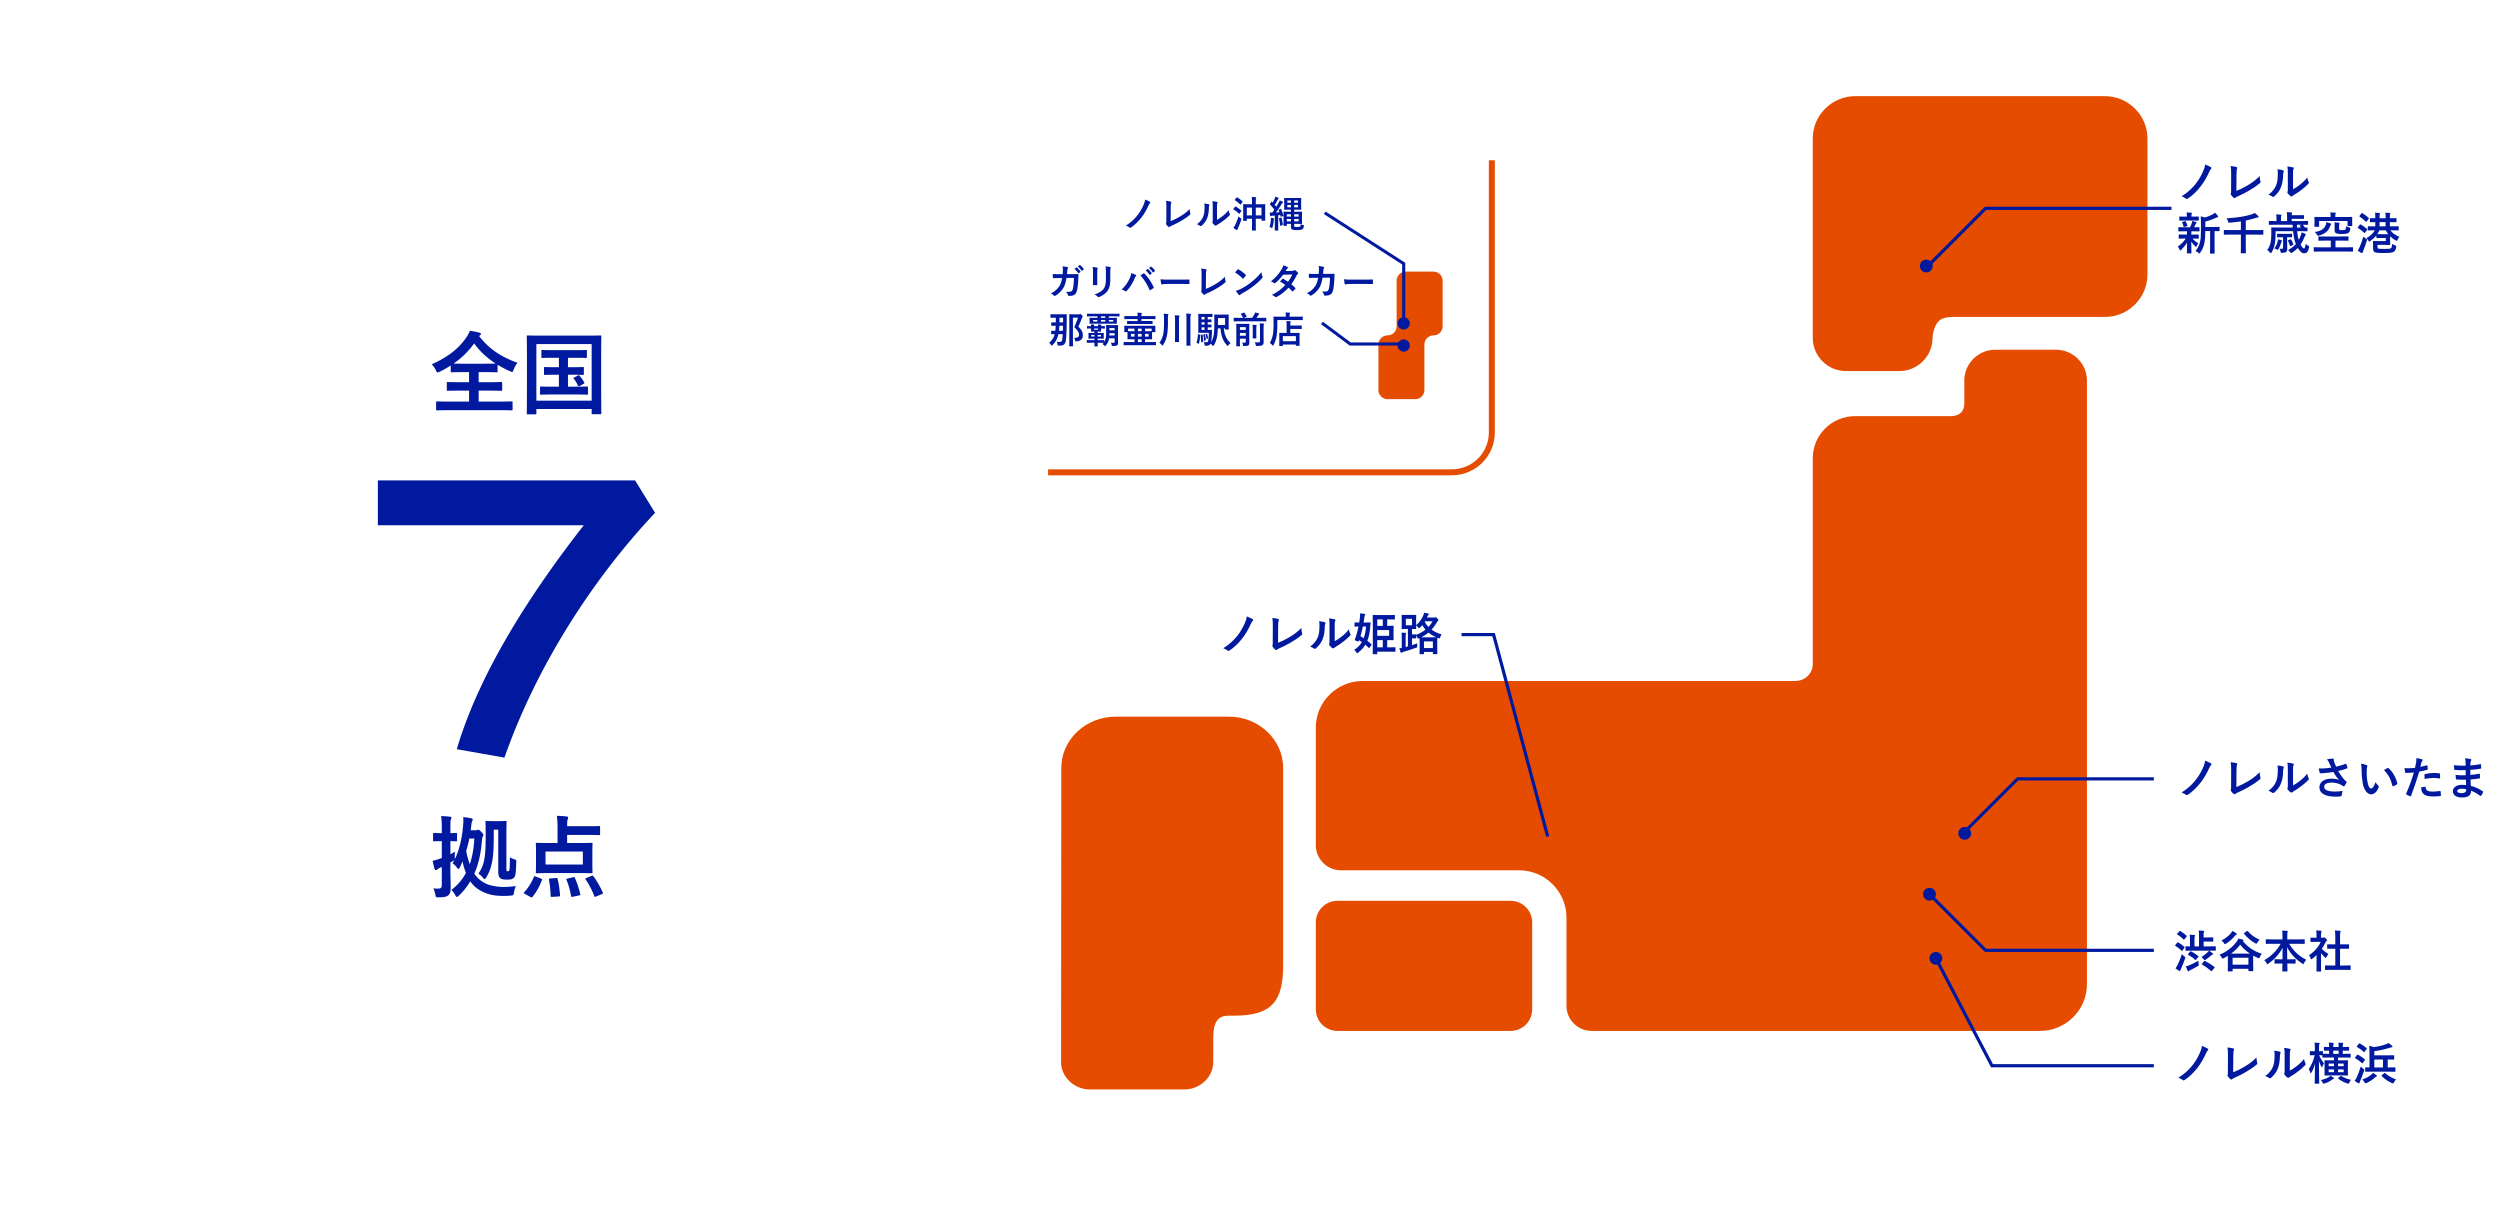 <svg xmlns="http://www.w3.org/2000/svg" width="780" height="383" fill="none">
  <path fill="#E54C00" d="M656.733 30h-77.887c-7.296 0-13.268 5.945-13.268 13.208v62.24c0 5.684 4.67 10.333 10.38 10.333h16.615c5.71 0 10.38-4.649 10.38-10.333 0-.326.025-.648.075-.971.155-.989.607-2.968 1.841-4.261 1.399-1.47 4.427-1.33 4.427-1.33h47.44c7.296 0 13.268-5.945 13.268-13.208V43.208C670.001 35.945 664.032 30 656.733 30ZM471.296 281.057h-54.014c-3.728 0-6.751 3.008-6.751 6.72v27.147c0 3.712 3.023 6.72 6.751 6.72h54.014c3.728 0 6.751-3.008 6.751-6.72v-27.147c0-3.712-3.023-6.72-6.751-6.72Z"/>
  <path fill="#E54C00" d="M641.468 109.113h-18.95c-5.312 0-9.655 4.326-9.655 9.611v7.287s.109 1.594-1.056 2.751c-1.165 1.16-3.308 1.073-3.308 1.073h-29.755c-7.24 0-13.165 5.899-13.165 13.106v64.138s.221 2.059-1.564 3.836c-1.785 1.777-4.249 1.556-4.249 1.556H425.142c-8.034 0-14.611 6.544-14.611 14.545v36.693c0 4.319 3.517 7.824 7.86 7.824h55.556c8.134 0 14.792 6.627 14.792 14.724v27.563c0 4.32 3.517 7.824 7.86 7.824h139.916c8.035 0 14.611-6.543 14.611-14.544V118.727c0-5.288-4.346-9.611-9.654-9.611l-.004-.003ZM383.4 223.599h-35.334c-9.318 0-16.941 7.182-16.941 15.958l-.078 91.782c0 4.72 4.1 8.581 9.109 8.581h29.266c5.009 0 9.109-3.861 9.109-8.581v-7.316c0-6.069 1.994-7.136 5.053-7.136h1.495c12.004 0 15.266-4.682 15.266-15.958v-61.372c0-8.776-7.624-15.958-16.942-15.958h-.003Zm69.591-75.305H327v-1.861h125.991c6.355 0 11.526-5.148 11.526-11.474V50h1.87v84.959c0 7.353-6.01 13.335-13.396 13.335Z"/>
  <path fill="#00199E" d="M445.212 192.668h2.142c.196 0 .308-.028.364-.056.07-.028.098-.042.168-.042.126 0 .21.042.518.336.294.294.378.434.378.546 0 .126-.042.182-.14.252-.126.084-.154.154-.322.434-.504.854-1.036 1.624-1.666 2.31.882.644 1.932 1.162 3.122 1.484-.182.252-.336.532-.42.854-.084.294-.112.392-.238.392-.07 0-.168-.028-.322-.084l-.35-.126c0 .098-.028.476-.028 1.386v1.246c0 1.918.028 2.268.028 2.338 0 .14-.014.154-.168.154h-1.05c-.154 0-.168-.014-.168-.154v-.546h-2.786v.56c0 .14-.014.154-.168.154h-1.05c-.14 0-.154-.014-.154-.154 0-.084.028-.434.028-2.352v-1.078c0-.826-.014-1.246-.028-1.428l-.126.056c-.154.07-.238.098-.308.098-.112 0-.154-.098-.252-.364-.098-.21-.224-.406-.364-.588v.742c0 .14-.014.154-.154.154-.084 0-.35-.028-.966-.028h-.182v2.128c.532-.168 1.078-.364 1.624-.574-.028.28-.014.532 0 .784.028.462.028.462-.392.616-1.204.434-2.576.882-3.85 1.232-.224.07-.406.154-.49.21-.07.056-.14.112-.238.112-.098 0-.154-.056-.21-.168-.168-.406-.308-.84-.42-1.218.266-.014.518-.056.77-.112v-3.486c0-.616-.014-.924-.07-1.316.434.014.854.056 1.232.098.14.014.196.056.196.14 0 .098-.042.168-.07.252-.042.112-.07.322-.07.84v3.164c.238-.07.462-.14.7-.196v-5.432h-.448c-.938 0-1.26.028-1.358.028-.14 0-.154-.014-.154-.168 0-.084.028-.42.028-1.204v-1.68c0-.784-.028-1.12-.028-1.218 0-.14.014-.154.154-.154.098 0 .42.028 1.358.028h1.54c.938 0 1.26-.028 1.344-.028.154 0 .168.014.168.154 0 .084-.028.434-.028 1.218v1.834c1.148-.966 1.764-1.988 2.184-2.954.154-.35.238-.658.294-.924.532.07.938.154 1.33.252.14.042.182.098.182.182 0 .07-.056.154-.14.224-.112.084-.182.154-.28.392-.07.154-.126.308-.196.448Zm-4.662 5.278h.182c.616 0 .882-.028.966-.028.126 0 .154.014.154.14 1.134-.42 2.1-.966 2.898-1.61-.364-.406-.7-.882-1.008-1.4-.224.266-.448.532-.7.77-.154.14-.238.196-.308.196s-.14-.084-.266-.266c-.182-.252-.42-.476-.63-.644 0 .63.028.924.028.994 0 .154-.014.168-.168.168-.084 0-.378-.014-1.148-.028v1.708Zm3.724 2.17v2.072h2.786v-2.072h-2.786Zm-3.724-5.04v-2.016h-1.932v2.016h1.932Zm4.06 3.766h2.114c.784 0 1.19-.014 1.386-.014-.882-.378-1.68-.854-2.408-1.456-.644.532-1.386 1.022-2.254 1.456.238.014.602.014 1.162.014Zm-.014-5.012-.098.154c.308.588.7 1.134 1.176 1.624.532-.546.952-1.148 1.288-1.778h-2.366Zm-14.364-1.932h3.066c1.26 0 1.68-.028 1.764-.028.126 0 .14.014.14.154v1.106c0 .14-.014.154-.14.154-.084 0-.504-.028-1.764-.028h-.49v2.002h.112c1.12 0 1.638-.028 1.722-.028.154 0 .168.014.168.168 0 .084-.028.448-.028 1.274v1.624c0 .812.028 1.19.028 1.274 0 .154-.014.168-.168.168-.084 0-.602-.028-1.722-.028h-.112v2.254h.784c1.176 0 1.568-.028 1.638-.028.14 0 .154.014.154.154v1.106c0 .14-.014.154-.154.154-.07 0-.462-.028-1.638-.028H429.7v.644c0 .126-.014.14-.14.14h-1.12c-.14 0-.154-.014-.154-.14 0-.084.028-1.036.028-2.954v-6.048c0-1.918-.028-2.856-.028-2.94 0-.14.014-.154.154-.154.084 0 .532.028 1.792.028Zm3.192 6.482v-1.792H429.7v1.792h3.724Zm-3.724 3.584h1.736v-2.254H429.7v2.254Zm0-6.706h1.736v-2.002H429.7v2.002Zm-7.098.084v-1.008c0-.126.014-.14.14-.14.084 0 .406.028 1.344.028.084-.518.154-1.036.21-1.554.042-.364.07-.812.056-1.302.434.028.994.084 1.4.168.14.028.21.084.21.168s-.028.168-.112.294c-.084.126-.126.294-.168.644-.07.546-.154 1.064-.238 1.582h.56c1.022 0 1.358-.028 1.442-.028.14 0 .196.042.182.168-.056.392-.084.756-.098 1.022-.126 1.82-.42 3.276-.924 4.522.42.322.84.686 1.26 1.092.056.042.084.084.084.126 0 .056-.042.098-.098.168l-.532.77c-.126.168-.168.168-.266.07-.364-.364-.714-.686-1.064-.994-.56.938-1.302 1.736-2.24 2.478-.154.112-.238.182-.308.182-.098 0-.154-.098-.308-.322-.196-.28-.406-.532-.63-.728 1.05-.686 1.834-1.456 2.422-2.436-.266-.182-.56-.364-.882-.56l-.07.21c-.056.168-.084.224-.336.14l-.756-.266c-.224-.07-.224-.098-.168-.28.518-1.386.882-2.744 1.148-4.088-.756.014-1.05.028-1.12.028-.126 0-.14-.014-.14-.154Zm3.612.126h-.994c-.21 1.05-.462 2.044-.756 3.024.35.182.686.392 1.036.616.364-1.008.602-2.184.714-3.64Zm-9.786-.098v4.676c.686-.364 1.33-.798 1.988-1.302.84-.644 1.666-1.386 2.45-2.38.056.49.196.952.434 1.414.042.098.084.168.084.238 0 .098-.056.196-.21.35-.7.714-1.344 1.288-2.072 1.834-.728.56-1.512 1.106-2.492 1.68-.252.168-.28.196-.406.294-.084.07-.182.112-.28.112-.084 0-.182-.042-.294-.112-.308-.21-.63-.574-.84-.854-.084-.126-.126-.21-.126-.294 0-.07.014-.126.056-.21.098-.182.084-.35.084-1.064v-4.382c0-1.218 0-1.792-.14-2.436.56.07 1.33.168 1.75.294.182.042.252.126.252.238 0 .084-.042.21-.112.35-.126.266-.126.546-.126 1.554Zm-4.886-1.554c.798.098 1.442.196 1.778.308.238.07.266.238.182.434-.154.308-.168.616-.168.952-.028 1.75-.294 3.08-.756 4.116-.364.854-.98 1.764-1.988 2.632-.14.112-.252.182-.364.182-.084 0-.168-.042-.266-.112-.35-.238-.686-.406-1.19-.588 1.092-.826 1.834-1.68 2.324-2.786.392-.952.574-1.722.588-3.962 0-.532-.028-.756-.14-1.176Zm-12.753 1.582-.042 5.152c1.078-.42 2.128-.91 3.57-1.764 1.61-.952 2.576-1.736 3.71-2.856.014.644.098 1.204.224 1.624.084.266.042.406-.14.56-1.148.966-2.31 1.736-3.5 2.408-1.064.63-2.156 1.176-3.43 1.736-.35.154-.602.294-.784.448-.084.07-.168.112-.252.112-.084 0-.154-.042-.238-.112-.322-.266-.602-.574-.854-.952-.056-.07-.084-.14-.084-.224 0-.07.028-.154.07-.238.056-.14.056-.406.056-.798l.028-5.264c0-1.148-.042-1.834-.154-2.436.784.098 1.498.21 1.82.308.14.042.224.126.224.266 0 .07-.028.168-.07.294-.098.28-.154.742-.154 1.736Zm-9.789-3.08c.658.252 1.302.532 1.82.854.112.07.168.154.168.238 0 .084-.042.154-.098.238-.252.252-.378.476-.602.952-.672 1.54-1.722 3.332-2.59 4.438-1.19 1.554-2.618 2.968-4.116 3.934-.098.07-.196.112-.294.112-.098 0-.196-.042-.294-.126-.336-.252-.812-.532-1.33-.714 1.974-1.232 3.388-2.576 4.522-4.06.91-1.176 1.694-2.548 2.31-4.032.266-.686.406-1.022.504-1.834Zm342.37 110.27h-3.934c-1.33 0-1.792.028-1.876.028-.14 0-.154-.014-.154-.154v-1.106c0-.14.014-.154.154-.154.084 0 .546.028 1.876.028h1.176v-5.236h-.63c-1.246 0-1.68.014-1.764.014-.126 0-.14 0-.14-.14v-1.106c0-.14.014-.14.14-.14.084 0 .518.014 1.764.014h.63v-2.226c0-.994-.014-1.47-.112-2.114.532.014 1.064.042 1.554.098.126.014.224.07.224.14 0 .112-.014.182-.07.294-.084.168-.112.518-.112 1.54v2.268h.882c1.246 0 1.68-.014 1.764-.014.14 0 .154 0 .154.14v1.106c0 .14-.014.14-.154.14-.084 0-.518-.014-1.764-.014h-.882v5.236h1.274c1.33 0 1.778-.028 1.862-.028.154 0 .168.014.168.154v1.106c0 .14-.014.154-.168.154-.084 0-.532-.028-1.862-.028Zm-8.61-1.274v-3.346c-.434.42-.868.812-1.33 1.162-.14.112-.224.182-.294.182-.084 0-.14-.112-.224-.322-.14-.392-.308-.756-.49-.994 1.638-1.036 2.954-2.548 3.654-4.144h-1.582c-1.064 0-1.4.028-1.484.028-.14 0-.154-.014-.154-.154v-1.036c0-.14.014-.154.154-.154.084 0 .42.028 1.484.028h.266v-.574c0-.742-.014-1.19-.112-1.708.532.014.952.042 1.456.098.14.014.224.084.224.14 0 .126-.042.196-.084.294-.084.168-.084.406-.084 1.12v.63h.588c.126 0 .196-.014.266-.056.056-.028.112-.056.154-.056.084 0 .224.084.518.364.266.266.378.406.378.504 0 .07-.028.14-.14.224-.126.126-.21.196-.322.406-.336.714-.742 1.4-1.19 2.044.546.63 1.204 1.134 2.058 1.638-.21.224-.406.56-.56.91-.098.21-.168.308-.266.308-.07 0-.154-.056-.28-.168-.448-.406-.854-.854-1.204-1.302v3.934c0 1.036.028 1.582.028 1.652 0 .14-.014.154-.168.154h-1.12c-.154 0-.168-.014-.168-.154 0-.084.028-.616.028-1.652Zm-11.201-6.86h-2.688c-1.274 0-1.708.028-1.792.028-.14 0-.154-.014-.154-.154v-1.12c0-.14.014-.154.154-.154.084 0 .518.028 1.792.028h3.262v-.938c0-.798-.014-1.274-.098-1.82.504.014 1.05.042 1.54.098.126.014.21.07.21.14 0 .126-.056.252-.084.364-.042.182-.07.434-.07 1.176v.98h3.486c1.274 0 1.722-.028 1.806-.028.14 0 .154.014.154.154v1.12c0 .14-.014.154-.154.154-.084 0-.532-.028-1.806-.028h-2.898c1.26 2.156 3.066 3.864 5.334 4.998-.252.266-.49.616-.686 1.008-.112.224-.168.336-.266.336-.056 0-.154-.056-.294-.154-1.96-1.302-3.64-2.94-4.732-5.124 0 1.162.028 2.534.042 3.78h.728c1.232 0 1.638-.028 1.722-.028.154 0 .168.014.168.154v1.064c0 .14-.014.154-.168.154-.084 0-.49-.028-1.722-.028h-.7c.014 1.19.042 2.1.042 2.338 0 .126-.014.14-.154.14h-1.302c-.14 0-.154-.014-.154-.14 0-.238.014-1.148.042-2.338h-.602c-1.232 0-1.638.028-1.722.028-.14 0-.154-.014-.154-.154v-1.064c0-.14.014-.154.154-.154.084 0 .49.028 1.722.028h.616c.028-1.19.042-2.478.042-3.626-1.008 2.03-2.66 3.724-4.41 4.97-.154.112-.252.168-.322.168-.084 0-.154-.084-.266-.308-.21-.392-.434-.686-.728-.938 1.96-1.064 3.906-2.884 5.11-5.11Zm-11.718-.882-.07.056c1.442 1.75 3.304 3.136 5.922 3.948-.224.224-.476.658-.658 1.092-.112.238-.154.336-.252.336-.07 0-.168-.042-.336-.126-.518-.238-1.008-.49-1.456-.742v2.282c0 1.974.028 2.338.028 2.422 0 .14-.014.154-.168.154h-1.19c-.14 0-.154-.014-.154-.154v-.574h-4.928v.658c0 .126-.014.14-.154.14h-1.19c-.154 0-.168-.014-.168-.14 0-.098.028-.476.028-2.464v-1.148c0-.49 0-.84-.014-1.092-.42.266-.854.518-1.288.742-.168.084-.252.126-.336.126-.098 0-.154-.098-.28-.322-.224-.392-.462-.714-.7-.896 2.142-.854 4.06-2.31 5.306-4.018.266-.35.42-.63.56-1.008.448.07 1.036.196 1.428.322.126.042.196.098.196.182 0 .084-.042.154-.126.224Zm-3.262 5.236v2.17h4.928v-2.17h-4.928Zm-.476-1.288h5.894c-1.26-.826-2.24-1.722-3.052-2.786-.756 1.022-1.736 1.96-2.842 2.786Zm4.13-6.454.798-.56c.07-.042.126-.07.168-.07.042 0 .07.028.126.084 1.036 1.204 2.086 1.946 3.668 2.674-.28.252-.532.574-.742.938-.14.224-.196.322-.294.322-.07 0-.154-.042-.308-.14-1.372-.798-2.534-1.75-3.514-2.996-.098-.112-.07-.154.098-.252Zm-3.724-.616c.42.196.882.49 1.204.714.126.084.168.168.168.238 0 .112-.084.168-.21.238-.126.07-.238.182-.378.336-.784.98-1.652 1.736-2.786 2.45-.154.098-.252.154-.322.154-.098 0-.168-.084-.308-.308-.21-.322-.504-.658-.756-.854 1.12-.546 2.17-1.414 2.8-2.114.28-.336.448-.588.588-.854Zm-7.294 6.146h-5.236c-1.372 0-1.862.028-1.946.028-.14 0-.154-.014-.154-.154v-1.078c0-.14.014-.154.154-.154.07 0 .392.028 1.246.028v-2.17c0-.672-.014-1.078-.084-1.484.518.014.952.042 1.442.098.14.014.224.084.224.14 0 .098-.028.168-.084.28-.07.14-.084.322-.084.924v2.212h1.4v-3.29c0-.742-.014-1.19-.084-1.666.518.014.98.042 1.47.098.14.014.224.07.224.14 0 .098-.028.168-.084.28-.07.14-.084.336-.084.896v.756h1.526c.952 0 1.246-.028 1.33-.028.14 0 .154.014.154.154v1.022c0 .14-.014.154-.154.154-.084 0-.378-.028-1.33-.028h-1.526v1.512h1.708c1.372 0 1.862-.028 1.946-.028.126 0 .14.014.14.154v1.05c0 .14-.014.154-.14.154h-1.932c.364.266.784.574 1.078.812.126.098.154.168.154.238 0 .084-.098.182-.238.224-.098.028-.21.098-.42.266-.448.42-1.12.91-1.638 1.26-.168.112-.252.168-.336.168-.098 0-.168-.084-.308-.28-.224-.28-.49-.518-.7-.672.7-.448 1.358-.952 1.862-1.442.168-.154.35-.35.504-.574Zm-10.472 5.502c.308-.378.49-.658.714-1.12.392-.812.826-1.904 1.288-3.276.196.21.504.49.77.7.224.168.308.238.308.35 0 .084-.028.168-.084.322-.378 1.12-.812 2.198-1.246 3.136-.112.238-.196.42-.21.56-.014.112-.084.168-.168.168-.07 0-.154 0-.266-.07-.336-.196-.686-.434-1.106-.77Zm7.14-2.366c0 .252.042.672.112 1.022.084.448.084.448-.294.672-.742.448-1.568.896-2.324 1.26-.182.098-.392.196-.462.28-.042.056-.098.098-.168.098s-.112-.028-.196-.168c-.196-.392-.406-.952-.56-1.4.378-.07.756-.196 1.092-.336.868-.364 1.862-.868 2.8-1.428Zm1.162.966.616-.798c.112-.154.168-.168.308-.098 1.05.546 2.044 1.204 2.912 1.862.07.056.098.084.098.14 0 .028-.014.07-.07.14l-.742.952c-.07.084-.112.126-.154.126-.042 0-.084-.028-.168-.098-.812-.714-1.792-1.414-2.8-1.974-.112-.07-.112-.098 0-.252Zm-4.326-3.08.616-.742c.098-.126.154-.126.28-.07.7.35 1.568.896 2.268 1.484.056.042.084.084.084.126 0 .042-.028.084-.098.168l-.686.812c-.07.084-.112.126-.168.126-.028 0-.07-.028-.126-.07-.658-.63-1.428-1.148-2.184-1.568-.126-.07-.098-.126.014-.266Zm-3.388-6.342.644-.728c.14-.14.14-.14.266-.084.714.42 1.372.938 1.988 1.498.056.042.084.084.084.112 0 .042-.028.084-.098.168l-.672.798c-.126.168-.14.182-.266.07-.588-.602-1.302-1.176-1.96-1.568-.112-.07-.126-.112.014-.266Zm-.616 3.556.602-.742c.098-.126.14-.14.28-.07.63.364 1.33.84 1.932 1.414.056.042.084.084.084.112 0 .042-.028.098-.098.182l-.574.812c-.07.098-.112.154-.154.154-.042 0-.084-.028-.126-.084-.588-.588-1.26-1.078-1.946-1.512-.056-.042-.098-.07-.098-.112 0-.028.042-.084.098-.154Zm66.57 39.522h-5.236c-1.386 0-1.862.028-1.946.028-.14 0-.154-.014-.154-.168v-1.036c0-.154.014-.168.154-.168.056 0 .378.028 1.176.028v-4.298c0-1.064-.014-1.708-.084-2.464.504.126.952.238 1.4.42 1.302-.154 2.59-.462 3.738-.854.308-.112.602-.238.91-.42.406.28.826.644 1.106.91.098.098.126.154.126.252 0 .084-.084.154-.224.168-.168.014-.336.042-.588.126-1.638.532-3.304.882-4.872 1.092v1.288h4.298c1.218 0 1.638-.028 1.722-.028.154 0 .168.014.168.154v1.036c0 .154-.014.168-.168.168-.084 0-.504-.028-1.722-.028h-.112v2.478h.308c1.386 0 1.862-.028 1.946-.028.126 0 .14.014.14.168v1.036c0 .154-.014.168-.14.168-.084 0-.56-.028-1.946-.028Zm-4.494-1.316h2.702v-2.478h-2.702v2.478Zm-6.146 4.158c.28-.378.462-.658.686-1.12.364-.826.812-1.918 1.218-3.318.21.21.49.462.784.672.364.266.364.266.252.672-.378 1.12-.798 2.212-1.204 3.15-.112.266-.182.42-.196.546-.014.126-.07.196-.168.196-.07 0-.154-.014-.266-.07-.35-.196-.7-.406-1.106-.728Zm8.512-1.75.714-.616c.084-.07.126-.098.168-.098.042 0 .084.028.14.084 1.022.938 2.142 1.512 3.388 1.96-.21.182-.434.532-.644.924-.126.224-.182.322-.308.322-.07 0-.168-.042-.336-.112-1.218-.518-2.24-1.232-3.192-2.198-.112-.098-.084-.14.07-.266Zm-2.8-.728c.42.252.784.476 1.106.714.112.084.154.126.154.21 0 .084-.07.14-.182.196-.112.056-.252.168-.406.308-.63.602-1.61 1.288-2.646 1.736-.168.056-.266.098-.35.098-.112 0-.168-.084-.308-.308-.21-.364-.476-.7-.7-.882 1.26-.406 2.128-.91 2.856-1.54.182-.154.35-.336.476-.532Zm-4.984-8.344.644-.756c.112-.126.154-.126.266-.07.7.406 1.456.896 2.1 1.456.056.042.084.07.084.112 0 .042-.028.084-.084.168l-.644.882c-.098.14-.126.126-.238.042-.63-.602-1.47-1.19-2.128-1.568-.07-.042-.098-.07-.098-.098 0-.042.028-.084.098-.168Zm-.546 3.514.574-.756c.112-.14.154-.14.28-.07.714.378 1.456.854 2.128 1.442.056.056.084.084.084.112 0 .042-.028.084-.084.168l-.63.896c-.042.07-.07.098-.112.098-.028 0-.07-.028-.126-.084-.686-.63-1.386-1.12-2.1-1.54-.07-.042-.112-.07-.112-.112 0-.028.042-.084.098-.154Zm-12.645-.672h-.112c-.896 0-1.162.028-1.246.028-.154 0-.154-.014-.154-.154v-.994c0-.14 0-.154.154-.154.084 0 .35.028 1.246.028h.168v-.812c0-.84-.014-1.316-.098-1.876.518.014.924.042 1.344.098.14.028.238.084.238.154 0 .112-.028.182-.084.28-.084.154-.098.392-.098 1.33v.826c.728 0 .966-.028 1.064-.028.14 0 .154.014.154.154v.672c.098 0 .56.028 1.918.028v-1.008c-1.008.014-1.4.028-1.47.028-.14 0-.154-.014-.154-.168v-.854c0-.14.014-.154.154-.154.07 0 .462.028 1.47.028v-.028c0-.56-.014-.966-.084-1.358.434.014.966.042 1.33.084.126.014.196.07.196.126 0 .084-.042.154-.07.238-.042.098-.07.378-.07.91v.028h1.68v-.028c0-.56-.014-.966-.084-1.344.42.014.952.042 1.33.084.126.014.182.056.182.126 0 .084-.028.154-.07.238-.042.084-.07.364-.07.896v.028c1.316 0 1.736-.028 1.82-.028.14 0 .154.014.154.154v.854c0 .154-.014.168-.154.168-.084 0-.546-.028-1.82-.028v1.008h.392c1.372 0 1.834-.028 1.918-.028.14 0 .154.014.154.154v.882c0 .154-.014.168-.154.168-.084 0-.546-.028-1.918-.028h-1.862v.882h1.106c1.288 0 1.736-.028 1.834-.028.14 0 .154.014.154.168 0 .07-.028.42-.028 1.26v1.918c0 .826.028 1.176.028 1.26 0 .14-.014.154-.154.154-.098 0-.546-.028-1.834-.028h-3.36c-1.288 0-1.736.028-1.834.028-.14 0-.154-.014-.154-.154 0-.084.028-.434.028-1.26v-1.918c0-.84-.028-1.19-.028-1.26 0-.154.014-.168.154-.168.098 0 .546.028 1.834.028h.966v-.882h-1.526c-1.358 0-1.82.028-1.904.028-.154 0-.168-.014-.168-.168v-.56c-.098 0-.336-.014-1.008-.028.336.98.91 1.778 1.484 2.52-.168.266-.35.658-.476 1.036-.056.168-.098.252-.154.252-.042 0-.098-.084-.168-.224-.28-.518-.56-1.106-.77-1.764.014 3.682.098 6.664.098 6.902 0 .14-.014.154-.14.154h-1.12c-.14 0-.154-.014-.154-.154 0-.224.084-2.884.098-6.062-.266 1.022-.63 1.96-1.134 2.772-.084.154-.14.238-.196.238-.056 0-.098-.07-.14-.224-.14-.434-.322-.868-.49-1.092.84-1.232 1.47-2.59 1.862-4.354Zm5.796-.42h1.68v-1.008h-1.68v1.008Zm3.248 5.726v-.868h-1.75v.868h1.75Zm0-2.688h-1.75v.826h1.75v-.826Zm-4.676 2.688h1.652v-.868h-1.652v.868Zm0-1.862h1.652v-.826h-1.652v.826Zm3.038 3.612.602-.504c.154-.112.196-.126.308-.056.868.56 1.876.938 3.01 1.176-.196.266-.364.546-.504.868-.168.392-.182.392-.616.28-1.106-.364-2.072-.868-2.856-1.512-.112-.098-.098-.14.056-.252Zm-5.474.7c1.05-.224 1.904-.532 2.576-.994.154-.098.294-.21.42-.364.42.238.714.434.966.644.112.084.14.112.14.196 0 .07-.056.112-.154.14-.112.042-.252.112-.406.224-.602.476-1.428.91-2.394 1.218-.154.042-.252.07-.322.07-.126 0-.168-.084-.28-.35-.154-.294-.35-.56-.546-.784Zm-9.686-7.602v4.676c.686-.364 1.33-.798 1.988-1.302.84-.644 1.666-1.386 2.45-2.38.056.49.196.952.434 1.414.042.098.084.168.084.238 0 .098-.056.196-.21.35-.7.714-1.344 1.288-2.072 1.834-.728.56-1.512 1.106-2.492 1.68-.252.168-.28.196-.406.294-.084.07-.182.112-.28.112-.084 0-.182-.042-.294-.112-.308-.21-.63-.574-.84-.854-.084-.126-.126-.21-.126-.294 0-.07.014-.126.056-.21.098-.182.084-.35.084-1.064v-4.382c0-1.218 0-1.792-.14-2.436.56.07 1.33.168 1.75.294.182.042.252.126.252.238 0 .084-.042.21-.112.35-.126.266-.126.546-.126 1.554Zm-4.886-1.554c.798.098 1.442.196 1.778.308.238.07.266.238.182.434-.154.308-.168.616-.168.952-.028 1.75-.294 3.08-.756 4.116-.364.854-.98 1.764-1.988 2.632-.14.112-.252.182-.364.182-.084 0-.168-.042-.266-.112-.35-.238-.686-.406-1.19-.588 1.092-.826 1.834-1.68 2.324-2.786.392-.952.574-1.722.588-3.962 0-.532-.028-.756-.14-1.176Zm-12.753 1.582-.042 5.152c1.078-.42 2.128-.91 3.57-1.764 1.61-.952 2.576-1.736 3.71-2.856.014.644.098 1.204.224 1.624.084.266.042.406-.14.56-1.148.966-2.31 1.736-3.5 2.408-1.064.63-2.156 1.176-3.43 1.736-.35.154-.602.294-.784.448-.084.07-.168.112-.252.112-.084 0-.154-.042-.238-.112-.322-.266-.602-.574-.854-.952-.056-.07-.084-.14-.084-.224 0-.07.028-.154.07-.238.056-.14.056-.406.056-.798l.028-5.264c0-1.148-.042-1.834-.154-2.436.784.098 1.498.21 1.82.308.14.042.224.126.224.266 0 .07-.028.168-.07.294-.098.28-.154.742-.154 1.736Zm-9.789-3.08c.658.252 1.302.532 1.82.854.112.07.168.154.168.238 0 .084-.042.154-.098.238-.252.252-.378.476-.602.952-.672 1.54-1.722 3.332-2.59 4.438-1.19 1.554-2.618 2.968-4.116 3.934-.098.07-.196.112-.294.112-.098 0-.196-.042-.294-.126-.336-.252-.812-.532-1.33-.714 1.974-1.232 3.388-2.576 4.522-4.06.91-1.176 1.694-2.548 2.31-4.032.266-.686.406-1.022.504-1.834Zm82.425-81.398c-.028-.616-.056-1.19-.07-1.666-.966.028-1.918.028-2.884-.056-.154 0-.21-.056-.224-.238-.056-.308-.084-.868-.084-1.19 1.036.126 2.1.154 3.15.112-.014-.532-.014-1.078-.028-1.61-1.344.042-2.352.042-3.346-.07-.154 0-.224-.056-.238-.196-.042-.35-.07-.686-.098-1.26 1.218.14 2.436.14 3.668.14 0-.518-.014-.882-.028-1.358-.028-.322-.056-.574-.168-.938.742.042 1.344.126 1.764.252.168.056.252.252.154.42-.098.196-.196.434-.21.672-.014.28-.014.476-.028.896 1.302-.098 2.24-.252 3.066-.42.168-.042.224 0 .238.168.056.392.07.77.07 1.022 0 .182-.042.21-.154.224-.994.168-1.89.28-3.234.364 0 .56.014 1.078.014 1.582 1.064-.07 1.736-.21 2.744-.364.168-.042.21-.014.224.112.014.266.042.728.042 1.148 0 .14-.056.182-.21.196-.924.154-1.568.252-2.744.336.028.644.056 1.33.098 1.974 1.344.378 2.492.882 3.71 1.694.14.126.14.168.098.336-.098.266-.392.784-.616 1.036-.056.084-.112.112-.182.112-.042 0-.098-.014-.154-.07-.854-.672-1.722-1.162-2.786-1.596-.014 1.512-.924 2.128-2.842 2.128-1.82 0-2.856-.798-2.856-1.96 0-1.134 1.106-1.988 2.8-1.988.35 0 .686 0 1.344.056Zm.028 1.33c-.406-.098-.91-.168-1.302-.168-1.022 0-1.512.294-1.512.742 0 .364.42.63 1.386.63.56 0 1.078-.168 1.274-.42.112-.154.154-.392.154-.784Zm-14.306-7c.546-.098 1.302-.28 1.988-.476.154-.042.21.028.224.14.042.308.084.714.098 1.008.014.182-.028.224-.21.266-.868.238-1.582.392-2.436.532-.952 3.108-1.666 5.25-2.562 7.574-.07.196-.154.182-.308.14-.14-.056-.826-.35-1.12-.518-.112-.07-.154-.182-.112-.28 1.064-2.45 1.736-4.298 2.422-6.636-.812.084-1.792.154-2.45.154-.21 0-.266-.042-.294-.224-.056-.294-.126-.77-.196-1.274.294.042.462.042 1.036.042.7 0 1.456-.042 2.268-.14.14-.56.252-1.176.35-1.75.056-.42.084-.84.084-1.288.742.112 1.316.21 1.764.392.112.042.154.14.154.224 0 .056 0 .126-.07.224-.112.196-.224.336-.294.56-.14.504-.238.98-.336 1.33Zm.252 6.426c.434-.112 1.008-.21 1.19-.21.14 0 .196.056.21.196.112 1.022.798 1.316 2.142 1.316.784 0 1.792-.126 2.352-.196.112-.014.154.014.168.126.056.364.112.84.112 1.218.014.168 0 .21-.224.224-.476.07-1.386.154-1.904.154-1.834 0-2.786-.252-3.416-.91-.448-.448-.602-1.106-.63-1.918Zm1.092-2.646c-.028-.49-.056-.994-.056-1.274 0-.196.042-.238.252-.28.882-.182 1.918-.322 2.73-.322.546 0 1.148.056 1.638.14.196.028.238.042.238.21.028.35.028.742.014 1.12 0 .238-.07.294-.266.252-.49-.098-1.134-.168-1.736-.168-.84 0-1.904.14-2.814.322Zm-19.854-4.76c.672.084 1.358.252 1.778.462.126.056.224.154.224.252 0 .084-.042.224-.112.392-.056.168-.126.77-.126 1.372 0 .896.028 1.904.252 3.192.196 1.106.56 2.058 1.148 2.058.448 0 .798-.49 1.344-1.946.308.49.616.812.896 1.078.168.154.168.322.098.518-.532 1.428-1.4 2.184-2.38 2.184-1.092 0-2.24-1.288-2.618-3.654-.224-1.33-.336-2.786-.336-4.074 0-.77-.028-1.19-.168-1.834Zm7.168 1.988c.532-.336.882-.532 1.106-.644.056-.028.112-.056.154-.056.056 0 .098.028.154.084 1.274 1.106 2.394 3.038 2.744 4.788.042.182-.042.238-.154.308-.364.238-.714.434-1.092.56-.168.056-.266.014-.294-.154-.476-2.002-1.19-3.458-2.618-4.886Zm-16.437-.784c-.238-.504-.434-.91-.658-1.442-.196-.406-.336-.7-.7-1.134.686-.126 1.288-.224 1.666-.224.364 0 .476.098.476.294 0 .126-.014.266.014.392.042.168.098.364.224.7.168.42.294.756.476 1.134 1.274-.294 2.198-.588 2.926-.868.14-.07.182-.056.266.098.14.266.266.756.35 1.078.042.14-.014.21-.112.238-.672.252-1.484.504-2.786.812.574 1.036 1.274 1.988 2.142 2.954.112.112.238.21.364.308.084.07.14.112.14.182 0 .098-.042.168-.084.238-.098.238-.378.686-.546.91-.112.154-.182.21-.28.21-.07 0-.112-.028-.224-.112-.182-.126-.308-.224-.574-.364-.91-.476-1.932-.714-2.968-.714-1.456 0-2.338.434-2.338 1.316 0 1.05 1.274 1.484 3.472 1.484.686 0 1.512-.07 2.24-.196-.056.56-.196 1.19-.294 1.498-.042.14-.098.168-.266.196-.252.042-.966.098-1.554.098-3.304 0-5.082-1.05-5.082-2.898 0-1.596 1.372-2.716 3.682-2.716 1.134 0 1.918.168 2.492.378-.686-.644-1.246-1.414-1.806-2.478-.882.154-1.694.266-2.702.35-.378.028-1.022.07-1.372.07-.126 0-.182-.084-.224-.252-.14-.434-.21-.728-.322-1.26.714.028 1.288.014 1.75-.014.588-.028 1.288-.112 2.212-.266Zm-11.94.896v4.676c.686-.364 1.33-.798 1.988-1.302.84-.644 1.666-1.386 2.45-2.38.056.49.196.952.434 1.414.042.098.084.168.084.238 0 .098-.056.196-.21.35-.7.714-1.344 1.288-2.072 1.834-.728.56-1.512 1.106-2.492 1.68-.252.168-.28.196-.406.294-.084.07-.182.112-.28.112-.084 0-.182-.042-.294-.112-.308-.21-.63-.574-.84-.854-.084-.126-.126-.21-.126-.294 0-.07.014-.126.056-.21.098-.182.084-.35.084-1.064v-4.382c0-1.218 0-1.792-.14-2.436.56.07 1.33.168 1.75.294.182.042.252.126.252.238 0 .084-.042.21-.112.35-.126.266-.126.546-.126 1.554Zm-4.886-1.554c.798.098 1.442.196 1.778.308.238.07.266.238.182.434-.154.308-.168.616-.168.952-.028 1.75-.294 3.08-.756 4.116-.364.854-.98 1.764-1.988 2.632-.14.112-.252.182-.364.182-.084 0-.168-.042-.266-.112-.35-.238-.686-.406-1.19-.588 1.092-.826 1.834-1.68 2.324-2.786.392-.952.574-1.722.588-3.962 0-.532-.028-.756-.14-1.176Zm-12.753 1.582-.042 5.152c1.078-.42 2.128-.91 3.57-1.764 1.61-.952 2.576-1.736 3.71-2.856.014.644.098 1.204.224 1.624.084.266.042.406-.14.56-1.148.966-2.31 1.736-3.5 2.408-1.064.63-2.156 1.176-3.43 1.736-.35.154-.602.294-.784.448-.084.07-.168.112-.252.112-.084 0-.154-.042-.238-.112-.322-.266-.602-.574-.854-.952-.056-.07-.084-.14-.084-.224 0-.07.028-.154.07-.238.056-.14.056-.406.056-.798l.028-5.264c0-1.148-.042-1.834-.154-2.436.784.098 1.498.21 1.82.308.14.042.224.126.224.266 0 .07-.028.168-.07.294-.098.28-.154.742-.154 1.736Zm-9.789-3.08c.658.252 1.302.532 1.82.854.112.07.168.154.168.238 0 .084-.042.154-.098.238-.252.252-.378.476-.602.952-.672 1.54-1.722 3.332-2.59 4.438-1.19 1.554-2.618 2.968-4.116 3.934-.098.07-.196.112-.294.112-.098 0-.196-.042-.294-.126-.336-.252-.812-.532-1.33-.714 1.974-1.232 3.388-2.576 4.522-4.06.91-1.176 1.694-2.548 2.31-4.032.266-.686.406-1.022.504-1.834Zm53.427-163.196v-.686c-.504.63-1.12 1.204-1.904 1.764-.168.112-.266.168-.336.168-.084 0-.14-.084-.266-.308-.182-.322-.378-.532-.63-.742 1.26-.714 2.058-1.442 2.674-2.464h-.112c-1.372 0-1.862.028-1.946.028-.14 0-.154-.014-.154-.168v-.952c0-.154.014-.168.154-.168.084 0 .574.028 1.946.028h.238v-1.316c-1.022.014-1.414.028-1.484.028-.154 0-.168-.014-.168-.14v-.98c0-.14.014-.154.168-.154.07 0 .462.028 1.484.028v-.322c0-.644-.014-1.05-.084-1.4.42.014.98.042 1.358.07.126.014.21.084.21.14 0 .07-.028.14-.07.224-.07.14-.084.364-.084.91v.378h1.89v-.322c0-.644-.014-1.05-.084-1.4.434.014.994.042 1.358.07.126.014.21.084.21.14 0 .07-.028.14-.07.224-.07.14-.084.364-.084.91v.378h.028c1.33 0 1.806-.028 1.89-.028.14 0 .154.014.154.154v.98c0 .126-.014.14-.154.14-.098 0-.574-.028-1.918-.028v1.316h.658c1.372 0 1.862-.028 1.946-.028.126 0 .14.014.14.168v.952c0 .154-.014.168-.14.168-.084 0-.574-.028-1.946-.028h-.518c.644.868 1.582 1.512 2.828 2.044-.196.21-.42.56-.574.924-.098.224-.14.322-.238.322-.07 0-.168-.056-.322-.14-.672-.35-1.26-.784-1.764-1.288v1.498c0 .672.028.98.028 1.05 0 .154-.014.168-.168.168-.07 0-.448-.028-1.344-.028h-2.436v.476c0 .28 0 .49.112.602.154.14.644.182 2.058.182 1.484 0 1.834-.056 2.058-.266.21-.21.266-.434.308-1.274.252.14.574.294.91.42.392.126.42.126.364.532-.112.784-.294 1.092-.63 1.386-.406.35-1.064.476-3.122.476-2.142 0-2.772-.084-3.066-.35-.294-.266-.392-.63-.392-1.246v-1.162c0-.518-.028-.742-.028-.84 0-.14.014-.154.154-.154.098 0 .504.028 1.358.028h2.492v-.966h-1.484c-.924 0-1.204.028-1.288.028-.154 0-.168-.014-.168-.154Zm1.456-1.064h2.24c-.294-.392-.56-.784-.77-1.204h-1.96c-.21.434-.434.812-.686 1.19.154 0 .49.014 1.176.014Zm-.462-2.436h1.89v-1.316h-1.89v1.316Zm-6.832 7.56c.266-.392.42-.644.602-1.064.42-.966.854-2.128 1.176-3.318.196.21.504.462.812.672.238.154.322.224.322.35 0 .084-.028.182-.07.336-.266.91-.7 2.114-1.092 3.066-.112.224-.168.42-.182.546-.014.112-.07.196-.168.196-.07 0-.14-.014-.266-.07-.336-.182-.728-.406-1.134-.714Zm.588-10.85.602-.756c.126-.154.154-.154.28-.084.686.406 1.344.924 1.974 1.484.056.042.084.084.084.112 0 .042-.028.098-.098.182l-.616.812c-.126.154-.168.168-.28.07-.602-.63-1.33-1.204-1.946-1.582-.112-.07-.126-.084 0-.238Zm-.504 3.528.588-.756c.098-.126.168-.14.294-.07.644.364 1.358.854 1.974 1.428.084.084.084.126-.014.266l-.602.84c-.07.098-.112.14-.154.14-.042 0-.084-.028-.126-.07-.588-.588-1.302-1.12-1.96-1.512-.126-.07-.126-.112 0-.266Zm-3.472 7.615h-8.386c-1.26 0-1.694.028-1.778.028-.14 0-.154-.014-.154-.154v-1.078c0-.126.014-.14.154-.14.084 0 .518.028 1.778.028h3.388v-2.086h-1.778c-1.358 0-1.834.028-1.918.028-.154 0-.168-.014-.168-.154v-1.036c0-.14.014-.154.168-.154.084 0 .56.028 1.918.028h5.222c1.358 0 1.834-.028 1.918-.028.154 0 .168.014.168.154v1.036c0 .14-.014.154-.168.154-.084 0-.56-.028-1.918-.028h-1.974v2.086h3.528c1.26 0 1.694-.028 1.778-.028.14 0 .154.014.154.14v1.078c0 .14-.014.154-.154.154-.084 0-.518-.028-1.778-.028Zm-3.584-10.766h3.29c1.288 0 1.75-.028 1.848-.028.14 0 .154.014.154.168 0 .084-.028.308-.028.63v.49c0 1.12.028 1.316.028 1.386 0 .154-.014.168-.154.168h-1.162c-.14 0-.154-.014-.154-.168v-1.414h-8.876v1.652c0 .154-.014.168-.154.168h-1.162c-.14 0-.154-.014-.154-.168 0-.084.028-.294.028-1.484v-.462c0-.476-.028-.714-.028-.798 0-.154.014-.168.154-.168.098 0 .56.028 1.848.028h3.052v-.434c0-.308-.014-.7-.098-1.008.518 0 1.008.028 1.498.07.14.014.21.07.21.154 0 .098-.042.168-.07.266-.056.112-.07.294-.07.518v.434Zm1.176 2.842v.63c0 .294.014.434.14.504.154.112.518.126.896.126.448 0 .756-.056.91-.182.168-.154.238-.448.238-1.05.28.168.644.308.952.378.378.084.392.112.35.462-.084.742-.28 1.064-.644 1.288-.378.224-1.036.308-1.946.308-.952 0-1.624-.112-1.932-.308-.252-.182-.35-.42-.35-.966v-1.05c0-.616-.014-.952-.07-1.33.504.028 1.008.07 1.386.126.14.028.224.084.224.168 0 .098-.028.168-.084.266-.056.098-.07.238-.07.63Zm-3.948-1.274c.462.126.84.252 1.288.434.126.056.21.126.21.238 0 .098-.042.168-.168.28-.084.07-.14.224-.28.588-.532 1.302-1.526 2.184-3.388 2.674-.364.098-.392.112-.602-.252-.224-.378-.462-.658-.7-.854 2.016-.322 2.996-.994 3.402-2.142.112-.336.21-.63.238-.966Zm-7.926 2.856h-1.204c.07.952.21 1.848.504 2.716.224-.42.434-.896.616-1.4.112-.294.224-.616.294-.98.378.14.77.322 1.036.448.154.07.266.154.266.252 0 .084-.056.14-.126.196-.098.084-.168.238-.308.588-.35.868-.728 1.638-1.218 2.352.378.742.798 1.204 1.05 1.204.308 0 .448-.602.56-1.442.112.168.49.42.714.56.392.238.392.238.294.672-.266 1.19-.644 1.736-1.61 1.736-.616 0-1.316-.742-1.876-1.666-.476.49-1.036.98-1.722 1.442-.154.098-.238.154-.322.154-.098 0-.168-.084-.322-.28-.196-.252-.406-.462-.672-.658 1.05-.602 1.834-1.204 2.436-1.876-.07-.168-.14-.35-.196-.518-.364-1.036-.56-2.268-.672-3.5h-5.46v.924c0 .84-.084 2.296-.238 3.038-.21.966-.49 1.82-.994 2.646-.112.168-.168.252-.252.252-.07 0-.154-.07-.294-.224-.294-.35-.574-.602-.84-.77.504-.602.854-1.428 1.036-2.212.168-.77.252-1.638.252-2.912 0-1.148-.028-1.68-.028-1.764 0-.14.014-.154.154-.154.098 0 .546.028 1.89.028h4.69l-.084-.868h-5.46c-1.26 0-1.694.028-1.778.028-.14 0-.154-.014-.154-.154v-.896c0-.14.014-.154.154-.154.084 0 .518.028 1.778.028h.448v-.784c0-.616-.014-.952-.084-1.316.518.014.924.042 1.442.098.126.014.196.056.196.126 0 .084-.042.154-.07.224-.056.112-.084.308-.084.868v.784h1.904v-1.456c0-.644-.014-.966-.084-1.33.532.014.98.042 1.47.098.14.014.196.056.196.112 0 .098-.028.154-.07.238-.042.084-.07.224-.07.518h1.792c1.414 0 1.82-.028 1.904-.028.126 0 .14.014.14.154v.854c0 .154-.014.168-.14.168-.084 0-.49-.028-1.904-.028h-1.792v.7h3.164c1.274 0 1.694-.028 1.778-.028.154 0 .168.014.168.154v.896c0 .14-.014.154-.168.154-.084 0-.448-.014-1.442-.028.168.196.364.476.602.868.434-.014.616-.028.672-.028.14 0 .154.014.154.154v.896c0 .14-.014.154-.154.154-.084 0-.532-.028-1.862-.028Zm-.042-1.148-.322-.462c-.084-.112-.084-.154.084-.224l.378-.182h-1.316c0 .042-.014.084-.028.14-.056.182-.028.49-.014.728h1.218Zm-4.298 3.038v1.358c0 .826.042 1.624.042 2.1 0 .644-.126.952-.392 1.162-.252.182-.574.224-1.162.238-.42.014-.448 0-.518-.308-.07-.322-.196-.728-.336-.98.28.028.392.042.658.042.322 0 .448-.084.448-.392v-3.22h-.35c-.98 0-1.288.028-1.372.028-.126 0-.14-.014-.14-.154v-.812c0-.14.014-.154.14-.154.084 0 .392.028 1.372.028h1.624c.994 0 1.288-.028 1.372-.028.154 0 .168.014.168.154v.812c0 .14-.014.154-.168.154-.084 0-.364-.028-1.358-.028h-.028Zm-3.99 3.472c.518-.686.784-1.274 1.022-2.086.07-.238.112-.49.126-.742.518.098.812.182 1.05.266.084.042.182.084.182.182 0 .07-.028.126-.098.21-.028.056-.07.154-.154.434-.224.672-.434 1.274-.798 1.876-.126.21-.182.308-.294.308-.07 0-.182-.056-.378-.168-.154-.084-.35-.182-.658-.28Zm4.396-2.59.644-.224c.14-.056.182-.014.266.112.252.448.462.98.63 1.428.042.14 0 .182-.182.252l-.63.266c-.168.07-.21.07-.252-.084-.154-.546-.364-1.078-.602-1.526-.056-.126-.056-.154.126-.224Zm-14.827-1.708h-3.416c-1.246 0-1.68.028-1.764.028-.14 0-.154-.014-.154-.154v-1.162c0-.14.014-.154.154-.154.084 0 .518.028 1.764.028h3.416v-2.716c-1.078.168-2.226.294-3.43.392-.448.042-.476.042-.574-.322-.112-.42-.266-.756-.448-1.036 3.262-.196 5.572-.532 7.686-1.19.42-.126.812-.308 1.078-.476.392.28.784.63 1.05.91.098.112.168.182.168.308 0 .112-.098.21-.322.224-.21 0-.476.07-.784.182-.938.294-1.89.546-2.898.742v2.982h3.542c1.26 0 1.68-.028 1.778-.028.14 0 .154.014.154.154v1.162c0 .14-.014.154-.154.154-.098 0-.518-.028-1.778-.028h-3.542v3.808c0 1.232.028 1.792.028 1.876 0 .126-.014.14-.14.14h-1.288c-.14 0-.154-.014-.154-.14 0-.098.028-.644.028-1.876v-3.808Zm-9.601-1.105h-1.498c-.014 1.624-.098 2.968-.364 4.046-.224.882-.518 1.666-1.204 2.66-.126.168-.196.266-.294.266-.07 0-.154-.07-.308-.196-.294-.252-.616-.448-.91-.56.798-.952 1.19-1.792 1.442-2.842.21-.868.28-2.03.28-4.032v-1.526c0-.826-.014-1.568-.084-2.394.49.084.868.182 1.288.336.938-.238 1.778-.602 2.422-.966.308-.168.518-.322.742-.518.322.266.644.63.91.994.07.098.098.182.098.266 0 .084-.084.154-.21.168-.154.014-.308.056-.546.168-.924.448-2.03.868-3.262 1.148v1.708h2.394c1.358 0 1.82-.028 1.904-.028.14 0 .154.014.154.154v1.022c0 .14-.014.154-.154.154-.07 0-.448-.014-1.414-.028v4.928c0 1.316.028 1.862.028 1.932 0 .154-.014.168-.14.168h-1.148c-.14 0-.154-.014-.154-.168 0-.07.028-.616.028-1.932v-4.928Zm-7.238.07h-.812c-1.232 0-1.638.028-1.722.028-.126 0-.14-.014-.14-.154v-1.008c0-.14.014-.154.14-.154.084 0 .49.028 1.722.028h1.806c.224-.434.392-.896.532-1.33.07-.21.084-.378.098-.616.462.084.812.196 1.218.294.14.042.168.098.168.196 0 .084-.028.14-.112.21-.084.07-.14.154-.21.322-.154.35-.266.602-.434.924.966 0 1.372-.028 1.512-.028.14 0 .154.014.154.154v1.008c0 .14-.014.154-.154.154-.084 0-.504-.028-1.722-.028h-.644c-.028.098-.028.28-.028.77v.252h.476c1.19 0 1.596-.028 1.68-.028.14 0 .154.014.154.154v.994c0 .14-.014.154-.154.154-.084 0-.49-.028-1.68-.028h-.098c.532.616 1.134 1.106 1.792 1.47-.154.21-.294.434-.49.896-.056.14-.098.224-.168.224-.056 0-.154-.056-.294-.196-.434-.378-.854-.854-1.246-1.456.014 1.946.07 3.052.07 3.542 0 .14-.014.154-.168.154h-1.106c-.14 0-.154-.014-.154-.154 0-.462.042-1.484.056-3.234-.504.854-1.078 1.526-1.82 2.268-.14.126-.224.196-.294.196-.098 0-.154-.098-.224-.28-.154-.364-.35-.7-.546-.938.994-.658 1.82-1.484 2.478-2.492h-.35c-1.204 0-1.61.028-1.694.028-.14 0-.154-.014-.154-.154v-.994c0-.14.014-.154.154-.154.084 0 .49.028 1.694.028h.728v-.252c0-.322 0-.56-.014-.77Zm1.89-3.36h-2.464c-1.162 0-1.568.028-1.652.028-.14 0-.154-.014-.154-.154v-.966c0-.14.014-.154.154-.154.084 0 .49.028 1.652.028h.546v-.378c0-.322-.014-.63-.084-.924.504.014.952.028 1.456.07.14.014.224.056.224.126 0 .084-.042.154-.084.238-.07.126-.07.238-.07.504v.364h.476c1.162 0 1.554-.028 1.638-.028.154 0 .168.014.168.154v.966c0 .14-.014.154-.168.154-.084 0-.476-.028-1.638-.028Zm-1.876 1.778-.798.21c-.182.056-.238.042-.28-.112-.112-.448-.196-.84-.392-1.232-.084-.154-.07-.196.126-.238l.714-.21c.168-.042.196-.014.252.098.224.392.392.84.518 1.26.042.14.014.182-.14.224Zm33.095-16.211v4.676c.686-.364 1.33-.798 1.988-1.302.84-.644 1.666-1.386 2.45-2.38.056.49.196.952.434 1.414.042.098.084.168.084.238 0 .098-.056.196-.21.35-.7.714-1.344 1.288-2.072 1.834-.728.56-1.512 1.106-2.492 1.68-.252.168-.28.196-.406.294-.084.07-.182.112-.28.112-.084 0-.182-.042-.294-.112-.308-.21-.63-.574-.84-.854-.084-.126-.126-.21-.126-.294 0-.07.014-.126.056-.21.098-.182.084-.35.084-1.064v-4.382c0-1.218 0-1.792-.14-2.436.56.07 1.33.168 1.75.294.182.042.252.126.252.238 0 .084-.042.21-.112.35-.126.266-.126.546-.126 1.554Zm-4.886-1.554c.798.098 1.442.196 1.778.308.238.07.266.238.182.434-.154.308-.168.616-.168.952-.028 1.75-.294 3.08-.756 4.116-.364.854-.98 1.764-1.988 2.632-.14.112-.252.182-.364.182-.084 0-.168-.042-.266-.112-.35-.238-.686-.406-1.19-.588 1.092-.826 1.834-1.68 2.324-2.786.392-.952.574-1.722.588-3.962 0-.532-.028-.756-.14-1.176Zm-12.753 1.582-.042 5.152c1.078-.42 2.128-.91 3.57-1.764 1.61-.952 2.576-1.736 3.71-2.856.014.644.098 1.204.224 1.624.084.266.042.406-.14.56-1.148.966-2.31 1.736-3.5 2.408-1.064.63-2.156 1.176-3.43 1.736-.35.154-.602.294-.784.448-.084.07-.168.112-.252.112-.084 0-.154-.042-.238-.112-.322-.266-.602-.574-.854-.952-.056-.07-.084-.14-.084-.224 0-.07.028-.154.07-.238.056-.14.056-.406.056-.798l.028-5.264c0-1.148-.042-1.834-.154-2.436.784.098 1.498.21 1.82.308.14.042.224.126.224.266 0 .07-.028.168-.07.294-.098.28-.154.742-.154 1.736ZM688 51.318c.658.252 1.302.532 1.82.854.112.07.168.154.168.238 0 .084-.042.154-.098.238-.252.252-.378.476-.602.952-.672 1.54-1.722 3.332-2.59 4.438-1.19 1.554-2.618 2.968-4.116 3.934-.098.07-.196.112-.294.112-.098 0-.196-.042-.294-.126-.336-.252-.812-.532-1.33-.714 1.974-1.232 3.388-2.576 4.522-4.06.91-1.176 1.694-2.548 2.31-4.032.266-.686.406-1.022.504-1.834ZM606 299c0 1.105-.895 2-2 2s-2-.895-2-2 .895-2 2-2 2 .895 2 2Zm-2-20c0 1.105-.895 2-2 2s-2-.895-2-2 .895-2 2-2 2 .895 2 2Zm11-19c0 1.105-.895 2-2 2s-2-.895-2-2 .895-2 2-2 2 .895 2 2ZM603 83c0 1.105-.895 2-2 2s-2-.895-2-2 .895-2 2-2 2 .895 2 2Z"/>
  <path fill="#00199E" d="M619.709 296h52.293v1h-52.707l-17.647-17.646.707-.708L619.709 296Zm2.092 36h50.197v1h-50.803l-17.64-33.769.886-.462L621.801 332ZM465.619 198.502h-9.617v-1h10.384l.099.37 16.882 62.998-.967.26-16.781-62.628Zm164.09 44.998h42.293v-1h-42.707l-17.647 17.646.707.708 17.354-17.354Zm-10-178h57.793v-1h-58.207l-17.647 17.646.707.707L619.709 65.5Zm-421.568 84.375 6.25 10.125c-19.5 20.625-37.125 48.125-47 76.375l-14.875-2.625c7.25-24.625 24-49.875 39.625-69.875h-64.25v-14h80.25ZM173.954 263.02v-4.872c0-1.512-.056-2.352-.224-3.612 1.036.028 2.156.084 3.108.224.28.028.42.112.42.28 0 .196-.028.336-.112.56-.14.28-.196.7-.196 1.96v.224h6.328c2.576 0 3.472-.056 3.64-.056.28 0 .308.028.308.308v2.24c0 .252-.028.28-.308.28-.168 0-1.064-.056-3.64-.056h-6.328v2.52h3.724c2.716 0 3.696-.056 3.892-.056.28 0 .308.028.308.28 0 .168-.056.896-.056 2.52v3.892c0 1.624.056 2.324.056 2.492 0 .28-.028.308-.308.308-.196 0-1.176-.056-3.892-.056h-9.296c-2.744 0-3.724.056-3.892.056-.28 0-.308-.028-.308-.308 0-.196.056-.868.056-2.492v-3.892c0-1.624-.056-2.324-.056-2.52 0-.252.028-.28.308-.28.168 0 1.148.056 3.892.056h2.576Zm-3.752 2.66v4.06h11.648v-4.06h-11.648Zm-4.676 14.196-1.764-.98c-.392-.224-.392-.308-.196-.532 1.232-1.344 2.324-3.052 2.996-4.732.112-.308.196-.28.588-.14l1.624.616c.336.14.42.168.308.448-.728 2.044-1.736 3.78-2.94 5.264-.084.14-.14.196-.252.196-.084 0-.196-.028-.364-.14Zm17.444-5.964 1.54-.616c.364-.14.42-.168.616.084 1.12 1.456 2.184 3.388 2.94 5.068.112.252.112.336-.252.504l-1.876.784c-.364.112-.42.14-.504-.112-.672-1.82-1.624-3.612-2.716-5.264-.168-.224-.084-.308.252-.448Zm-5.88.196 1.792-.42c.364-.084.392-.028.504.252.644 1.428 1.288 3.416 1.652 4.984.056.308.028.364-.336.448l-1.988.42c-.42.056-.476.056-.532-.224-.28-1.68-.84-3.612-1.428-5.068-.112-.252-.056-.308.336-.392Zm-5.404-.028 1.82-.14c.364-.028.42 0 .476.308.392 1.512.616 3.332.756 5.04.028.28-.028.392-.392.42l-2.072.112c-.392.028-.476 0-.476-.28-.028-1.68-.224-3.528-.504-5.068-.056-.28.028-.364.392-.392Zm-24.834-15.036h1.4c.28 0 .476-.028.588-.084.14-.056.252-.084.364-.084.224 0 .364.084.98.7.504.504.644.728.644.896 0 .196-.056.336-.196.532-.168.252-.196.588-.28 1.484-.308 3.696-1.008 7.028-2.352 10.08.392.616.868 1.176 1.372 1.624 1.792 1.596 3.416 2.156 6.216 2.464 1.456.168 3.276.056 5.376-.196-.252.504-.476 1.232-.588 1.988-.168.896-.168.896-1.036.98-1.316.112-2.52.14-4.06.028-2.856-.196-5.18-1.26-6.86-2.604-.644-.532-1.204-1.176-1.68-1.876-.952 1.596-2.128 3.08-3.584 4.48-.28.252-.448.392-.588.392-.168 0-.308-.168-.504-.532-.364-.672-.784-1.26-1.232-1.68 1.96-1.456 3.444-3.22 4.536-5.292-.448-1.148-.812-2.38-1.064-3.612-.252.672-.532 1.316-.84 1.932-.168.308-.28.448-.42.448-.14 0-.28-.14-.476-.42-.392-.532-.868-1.036-1.372-1.344.196-.308.392-.644.56-1.008l-.28.196-.952.56V271c0 2.66.084 4.172.084 5.572 0 1.54-.084 2.296-.784 2.8-.588.42-1.232.588-2.94.588-.896.028-.896.028-1.064-.84-.14-.84-.392-1.512-.616-1.96.56.084.952.084 1.568.084.7 0 1.064-.252 1.064-1.064v-5.684c-.168.056-.308.14-.448.196-.504.224-.728.392-.952.588-.168.14-.308.168-.476.196-.168 0-.28-.084-.364-.336-.224-.728-.42-1.596-.616-2.576.812-.168 1.54-.392 2.492-.728.112-.028.224-.084.364-.14v-5.264h-.224c-1.596 0-2.044.056-2.184.056-.28 0-.308-.028-.308-.308v-1.988c0-.28.028-.308.308-.308.14 0 .588.056 2.184.056h.224v-1.372c0-1.792-.028-2.688-.224-3.948 1.036.028 1.848.084 2.8.196.28.028.448.14.448.28 0 .224-.084.392-.168.588-.168.336-.168.924-.168 2.828v1.428c1.176 0 1.568-.056 1.736-.056.308 0 .336.028.336.308v1.988c0 .28-.028.308-.336.308-.168 0-.56-.028-1.736-.056v4.088c.448-.224.924-.504 1.428-.784-.084.812-.084 1.288-.056 1.96 0 .224 0 .336-.028.448 1.568-3.136 2.408-7.308 2.66-11.172.056-.952.056-1.484 0-2.044.952.112 1.904.252 2.576.392.224.056.364.14.364.336 0 .224-.056.392-.168.588-.14.28-.196.7-.308 1.708l-.14 1.092ZM148 261.62h-1.568c-.252 1.288-.588 2.576-.98 3.864.252 1.4.616 2.828 1.12 4.144.812-2.38 1.26-5.04 1.428-8.008Zm9.996-1.428v10.64c0 .616 0 .784.084.868.112.112.196.14.308.14.224 0 .308-.028.448-.224.14-.168.224-.7.252-4.144.42.28.98.504 1.54.672.448.14.476.196.448.924-.112 3.612-.28 4.284-.728 4.788-.532.532-1.092.588-2.268.588-.868 0-1.54-.112-1.932-.392-.448-.308-.7-1.008-.7-2.1v-13.104h-1.4v1.988c0 5.824-.28 9.604-2.38 12.992-.196.308-.336.476-.476.476-.14 0-.28-.14-.476-.392-.364-.504-.952-.98-1.456-1.344 2.072-2.884 2.268-5.852 2.268-12.208 0-2.548-.056-3.724-.056-3.892 0-.308.028-.336.308-.336.196 0 .504.056 1.932.056h2.044c1.428 0 1.82-.056 1.988-.056.28 0 .308.028.308.336 0 .168-.056 1.344-.056 3.724Zm19.208-145.624h1.456c2.24 0 3.024-.056 3.192-.056.28 0 .308.028.308.308v1.848c0 .28-.028.308-.308.308-.168 0-.952-.056-3.192-.056h-1.456v3.724h2.296c2.604 0 3.444-.056 3.612-.056.308 0 .336.028.336.308v1.932c0 .28-.028.308-.336.308-.168 0-1.008-.056-3.612-.056h-7.056c-2.604 0-3.444.056-3.612.056-.308 0-.336-.028-.336-.308v-1.932c0-.28.028-.308.336-.308.168 0 1.008.056 3.612.056h1.932v-3.724h-1.092c-2.296 0-3.08.056-3.248.056-.28 0-.308-.028-.308-.308v-1.848c0-.28.028-.308.308-.308.168 0 .952.056 3.248.056h1.092v-2.94h-1.624c-2.52 0-3.388.056-3.556.056-.252 0-.28-.028-.28-.308V109.5c0-.28.028-.308.28-.308.168 0 1.036.056 3.556.056h6.496c2.548 0 3.416-.056 3.584-.056.252 0 .28.028.28.308v1.876c0 .28-.028.308-.28.308-.168 0-1.036-.056-3.584-.056h-2.044v2.94Zm2.016 3.164 1.12-.588c.28-.14.336-.084.56.168.504.588.896 1.148 1.372 2.016.112.224.112.28-.224.448l-1.204.644c-.364.196-.42.112-.56-.196-.28-.644-.812-1.54-1.288-2.072-.196-.224-.084-.252.224-.42Zm-12.18 11.536h-2.38c-.28 0-.308-.028-.308-.308 0-.196.056-2.072.056-10.752v-5.572c0-5.544-.056-7.504-.056-7.672 0-.28.028-.308.308-.308.196 0 1.12.056 3.724.056h15.204c2.604 0 3.528-.056 3.724-.056.28 0 .308.028.308.308 0 .168-.056 2.128-.056 6.72v6.496c0 8.68.056 10.584.056 10.752 0 .28-.028.308-.308.308h-2.408c-.28 0-.308-.028-.308-.308v-1.316h-17.248v1.344c0 .28-.028.308-.308.308Zm.308-21.924v17.668h17.248v-17.668h-17.248Zm-17.585-2.716-.28.224c3.248 4.2 7.084 6.58 11.984 8.344-.532.644-.924 1.372-1.204 2.128-.196.504-.28.728-.504.728-.14 0-.336-.112-.672-.252a33.004 33.004 0 0 1-3.836-1.988v2.044c0 .28-.028.308-.28.308-.168 0-1.064-.056-3.64-.056h-1.988v3.136h3.192c2.716 0 3.64-.056 3.808-.056.308 0 .336.028.336.308v2.128c0 .28-.028.308-.336.308-.168 0-1.092-.056-3.808-.056h-3.192v3.416h6.664c2.548 0 3.444-.056 3.612-.056.28 0 .308.028.308.308v2.184c0 .28-.028.308-.308.308-.168 0-1.064-.056-3.612-.056h-15.988c-2.576 0-3.472.056-3.64.056-.28 0-.308-.028-.308-.308v-2.184c0-.28.028-.308.308-.308.168 0 1.064.056 3.64.056h6.328v-3.416h-2.828c-2.716 0-3.64.056-3.808.056-.28 0-.308-.028-.308-.308v-2.128c0-.28.028-.308.308-.308.168 0 1.092.056 3.808.056h2.828v-3.136h-1.792c-2.576 0-3.444.056-3.612.056-.28 0-.308-.028-.308-.308v-1.82c-1.092.7-2.212 1.344-3.416 1.932-.336.14-.532.252-.7.252-.196 0-.308-.196-.532-.7-.336-.756-.812-1.4-1.288-1.848 5.236-2.38 8.456-4.956 10.836-8.456.476-.7.84-1.372 1.064-2.016 1.064.14 2.1.336 2.94.588.364.084.504.224.504.42 0 .168-.084.28-.28.42Zm-5.208 8.848h6.776c1.932 0 2.884-.028 3.332-.028-2.66-1.736-4.956-3.808-6.72-6.3-1.792 2.492-3.948 4.564-6.44 6.3.504.028 1.428.028 3.052.028Z"/>
  <path fill="#E54C00" d="M435.754 87.572v14.24c0 1.563-1.272 2.829-2.842 2.829-1.569 0-2.842 1.267-2.842 2.829v14.24c0 1.563 1.273 2.829 2.842 2.829h8.66c1.57 0 2.842-1.266 2.842-2.829v-14.24c0-1.562 1.272-2.829 2.842-2.829s2.842-1.266 2.842-2.829V87.572c0-1.562-1.272-2.829-2.842-2.829h-8.66c-1.569 0-2.842 1.266-2.842 2.829Z"/>
  <path fill="#00199E" d="M439.864 107.809c0 1.054-.855 1.908-1.909 1.908s-1.908-.854-1.908-1.908c0-1.054.854-1.909 1.908-1.909 1.054 0 1.909.855 1.909 1.909Zm0-6.914c0 1.054-.855 1.908-1.909 1.908s-1.908-.854-1.908-1.908c0-1.054.854-1.909 1.908-1.909 1.054 0 1.909.855 1.909 1.909Zm-39.738 7.064h-.881c-.115 0-.126-.011-.126-.126 0-.068.023-.343.023-1.832v-.836c0-.824-.023-1.11-.023-1.191 0-.114.011-.126.126-.126.068 0 .446.023 1.523.023h.664v-2.313c0-.538-.012-.985-.069-1.385.424.011.744.023 1.168.08.115.011.195.057.195.114 0 .115-.035.172-.069.252-.069.138-.08.447-.08.882v.069h1.912c1.077 0 1.454-.023 1.523-.023.115 0 .126.011.126.126v.847c0 .115-.011.126-.126.126-.069 0-.446-.023-1.523-.023h-1.912v1.248h1.248c1.088 0 1.466-.023 1.534-.023.115 0 .126.012.126.126 0 .069-.022.367-.022 1.031v.95c0 1.466.022 1.752.022 1.821 0 .103-.011.115-.126.115h-.916c-.114 0-.126-.012-.126-.115v-.286h-4.065v.343c0 .115-.011.126-.126.126Zm.126-3.08v1.569h4.065v-1.569h-4.065Zm-1.729-5.027v1.443c0 1.546-.068 2.702-.252 3.687-.183.962-.469 1.786-.916 2.634-.08.149-.126.229-.183.229-.046 0-.114-.069-.229-.183-.263-.287-.561-.55-.767-.676.446-.744.744-1.512.939-2.496.172-.848.24-1.901.24-3.424 0-1.443-.023-2.096-.023-2.164 0-.115.012-.126.115-.126.069 0 .458.023 1.546.023h2.175v-.378c0-.344-.011-.641-.068-.927.423.011.824.034 1.213.069.115.011.184.057.184.126 0 .08-.023.149-.069.218-.046.08-.08.24-.08.492v.401h2.473c1.088 0 1.455-.023 1.535-.023.103 0 .114.011.114.126v.847c0 .115-.011.126-.114.126-.08 0-.447-.023-1.535-.023h-6.298Zm-8.75 2.897v2.485c0 .584.023 1.191.023 1.534 0 .435-.035.744-.275.951-.172.148-.458.229-1.294.24-.366 0-.366.012-.424-.343-.057-.287-.137-.539-.263-.733.309.023.469.034.767.034.309 0 .378-.069.378-.298v-.95h-1.832v.801c0 .939.023 1.397.023 1.455 0 .114-.012.126-.126.126h-.916c-.115 0-.126-.012-.126-.126 0-.069.023-.504.023-1.489v-3.779c0-.985-.023-1.443-.023-1.523 0-.103.011-.114.126-.114.08 0 .355.023 1.202.023h1.443c.847 0 1.122-.023 1.191-.023.114 0 .126.011.126.114 0 .069-.023.596-.023 1.615Zm-2.92 2.004h1.832v-.882h-1.832v.882Zm1.832-2.691h-1.832v.882h1.832v-.882Zm4.832-1.809h-7.053c-1.008 0-1.363.022-1.432.022-.114 0-.126-.011-.126-.137v-.87c0-.115.012-.126.126-.126.069 0 .424.023 1.432.023h1.351c-.195-.412-.355-.71-.641-1.134-.069-.103-.046-.126.08-.183l.778-.298c.161-.057.172-.057.241.046.263.355.469.676.664 1.099.046.103.046.115-.126.183l-.721.286h2.576c.263-.378.492-.733.699-1.111.103-.206.171-.378.217-.573.401.092.825.195 1.145.309.103.046.161.08.161.16 0 .057-.046.103-.103.149-.081.057-.138.126-.31.401-.126.195-.286.424-.469.664h1.511c1.02 0 1.374-.023 1.443-.023.115 0 .126.011.126.126v.87c0 .126-.011.137-.126.137-.069 0-.423-.022-1.443-.022Zm.722 2.175v2.21c0 .813.023 1.42.023 1.993 0 .561-.103.847-.401 1.042-.309.194-.618.252-1.649.252-.355 0-.355.011-.435-.355-.069-.321-.16-.573-.309-.802.4.046.721.057 1.156.057.355 0 .493-.08.493-.446v-3.951c0-.652-.023-1.145-.092-1.546.424.012.79.035 1.179.081.115.011.184.068.184.126 0 .091-.046.16-.081.24-.057.137-.068.378-.068 1.099Zm-3.378 1.855v-1.339c0-.665-.012-1.088-.08-1.626.412.011.755.045 1.145.091.114.012.16.057.16.126 0 .092-.046.183-.069.263-.046.161-.046.39-.046 1.134v1.351c0 .768.023 1.134.023 1.203 0 .114-.011.114-.126.114h-.904c-.115 0-.126 0-.126-.114 0-.08.023-.435.023-1.203Zm-13.708-.458h-1.969c-.779 0-1.077.023-1.203.023-.114 0-.126-.012-.126-.138 0-.068.023-.492.023-1.397v-2.851c0-.905-.023-1.328-.023-1.409 0-.115.012-.126.126-.126.126 0 .424.023 1.203.023h1.843c.745 0 1.065-.023 1.134-.023.115 0 .126.011.126.126v.733c0 .115-.011.126-.126.126-.069 0-.389-.023-1.134-.023h-.217v.79c.721 0 .985-.023 1.053-.023.115 0 .126.011.126.126v.63c0 .114-.011.126-.126.126-.068 0-.332-.012-1.053-.023v.767c.71 0 .985-.012 1.053-.012.115 0 .126 0 .126.115v.641c0 .115-.011.126-.126.126-.068 0-.332-.011-1.053-.023v.813h.206c.721 0 .939-.023 1.008-.023.103 0 .137.023.126.149l-.035.756c-.046 1.637-.137 2.485-.298 3.023.493-.767.779-1.672.917-2.737.126-.927.148-2.084.148-4.065 0-1.179-.022-1.718-.022-1.786 0-.115.011-.126.137-.126.069 0 .366.023 1.282.023h1.672c.905 0 1.214-.023 1.283-.023.126 0 .137.011.137.126 0 .069-.023.401-.023 1.145v2.153c0 .755.023 1.053.023 1.133 0 .115-.011.126-.137.126h-.87c-.115 0-.126-.023-.126-.137v-.218h-.401c.16 1.901.79 3.378 2.118 4.581-.206.149-.458.412-.675.675-.103.149-.161.218-.218.218-.057 0-.114-.057-.229-.183-1.317-1.386-1.844-3.115-2.038-5.291h-.825c-.023.802-.08 1.443-.16 2.084-.149 1.1-.504 2.245-1.088 3.207-.091.137-.137.206-.195.206-.057 0-.126-.069-.24-.183-.206-.229-.424-.413-.618-.539-.229.424-.63.63-1.111.63-.149 0-.344 0-.493-.011-.183-.023-.183-.023-.251-.378-.046-.321-.126-.55-.229-.767.343.045.606.068.847.068.24 0 .366-.091.469-.297.126-.287.229-.962.252-2.657Zm5.085-4.592h-2.233v1.008c0 .435 0 .813-.012 1.168h2.245v-2.176Zm-7.352 3.71h.939v-.813h-.939v.813Zm0-3.263h.939v-.79h-.939v.79Zm0 1.603h.939v-.767h-.939v.767Zm-.939 3 .344.115c.16.057.16.068.16.194-.034.916-.149 1.821-.401 2.577-.046.126-.114.126-.206.068l-.401-.263c-.137-.069-.137-.103-.091-.218.229-.687.355-1.465.412-2.393.011-.137.034-.126.183-.08Zm.813.149.286-.057c.138-.023.161-.023.172.091.08.641.16 1.317.183 2.027 0 .115-.011.126-.137.172l-.355.126c-.137.046-.16.046-.16-.08 0-.779-.046-1.455-.126-2.107-.023-.126 0-.138.137-.172Zm.79-.069.241-.08c.114-.046.137-.034.16.08.114.504.195 1.031.263 1.638.012.103 0 .137-.137.194l-.241.103c-.125.058-.148.058-.16-.068-.046-.607-.126-1.214-.24-1.707-.023-.114-.012-.114.114-.16Zm.699-.137.217-.069c.103-.034.115-.023.149.069.126.343.229.733.309 1.202.012.092.012.115-.091.172l-.241.126c-.114.057-.137.034-.149-.057-.08-.516-.16-.928-.286-1.294-.034-.103-.023-.115.092-.149Zm-11.851-4.603v1.019c0 1.535-.091 2.909-.263 3.813-.252 1.237-.596 2.187-1.237 3.149-.091.138-.149.206-.206.206-.057 0-.114-.068-.229-.194-.263-.321-.481-.527-.744-.687.652-.79 1.03-1.752 1.236-2.817.149-.756.218-1.855.218-3.355v-1.145c0-.595-.023-1.145-.114-1.74.469.023.881.046 1.271.103.137.011.206.069.206.149 0 .08-.035.149-.08.263-.058.149-.058.469-.058 1.237Zm5.783 5.989v-6.035c0-.813-.023-1.168-.092-1.752.436.011.894.046 1.283.103.114.011.206.057.206.149 0 .103-.046.16-.08.252-.057.137-.092.401-.092 1.214V105.6c0 1.443.023 2.05.023 2.119 0 .114-.011.126-.126.126h-1.019c-.114 0-.126-.012-.126-.126 0-.069.023-.676.023-2.107Zm-3.561-.939v-4.569c0-.813-.023-1.168-.103-1.729.446.011.893.034 1.282.08.115.011.206.069.206.149 0 .115-.045.183-.08.275-.057.126-.08.378-.08 1.191v4.603c0 1.214.023 1.832.023 1.901 0 .126-.012.137-.137.137h-1.008c-.115 0-.126-.011-.126-.137 0-.069.023-.687.023-1.901Zm-7.556 3.023h-6.894c-1.031 0-1.385.023-1.454.023-.115 0-.126-.011-.126-.126v-.767c0-.114.011-.126.126-.126.069 0 .423.023 1.454.023h1.798v-.882h-.47c-1.122 0-1.523.023-1.591.023-.126 0-.138-.011-.138-.137 0-.069.023-.264.023-.756v-.756c0-.286-.011-.469-.011-.595h-.882c-.114 0-.126-.012-.126-.126 0-.08.023-.195.023-.974v-.286c0-.263-.023-.401-.023-.481 0-.114.012-.126.126-.126.08 0 .458.023 1.512.023h6.435c1.053 0 1.431-.023 1.512-.023.114 0 .125.012.125.126 0 .069-.022.218-.022.413v.354c0 .779.022.905.022.974 0 .126-.011.137-.125.137h-.905c-.012.126-.012.309-.012.584v.756c0 .492.023.687.023.756 0 .126-.011.137-.137.137-.069 0-.47-.023-1.603-.023h-.481v.882h1.821c1.03 0 1.385-.023 1.454-.023.126 0 .137.012.137.126v.767c0 .115-.011.126-.137.126-.069 0-.424-.023-1.454-.023Zm.251-5.164h-2.072v.802h.481c1.099 0 1.5-.023 1.591-.023v-.779Zm-7.374 0v.779c.115.011.527.023 1.557.023h.47v-.802h-2.027Zm3.092 4.191h1.156v-.882h-1.156v.882Zm0-2.565v.87h1.156v-.87h-1.156Zm3.344.87v-.87h-1.134v.87h1.134Zm-5.52 0h1.111v-.87h-1.111v.87Zm2.176-1.694h1.156v-.802h-1.156v.802Zm2.885-2.256h-4.557c-1.122 0-1.5.023-1.58.023-.115 0-.126-.012-.126-.138v-.698c0-.115.011-.126.126-.126.08 0 .458.023 1.58.023h1.58v-.607h-2.519c-1.053 0-1.42.023-1.489.023-.126 0-.137-.011-.137-.137v-.721c0-.115.011-.126.137-.126.069 0 .436.023 1.489.023h2.519v-.046c0-.355-.011-.699-.08-1.019.412.011.825.034 1.214.08.114.011.183.069.183.126 0 .092-.023.137-.069.24-.057.103-.068.309-.068.561v.057h2.759c1.054 0 1.42-.023 1.489-.023.126 0 .137.011.137.126v.721c0 .126-.011.137-.137.137-.069 0-.435-.023-1.489-.023h-2.759v.607h1.797c1.123 0 1.512-.023 1.581-.023.103 0 .114.011.114.126v.698c0 .126-.011.138-.114.138-.069 0-.458-.023-1.581-.023Zm-9.103 1.797v2.302c0 .939.023 1.271.023 1.66 0 .412-.057.71-.275.882-.183.149-.595.217-1.305.24-.355.012-.355 0-.412-.343-.046-.264-.138-.527-.252-.71.286.034.687.034.87.034.206 0 .309-.08.309-.332v-1.042h-1.74c-.149.882-.458 1.58-1.019 2.222-.115.126-.172.194-.229.194-.058 0-.126-.068-.252-.194-.172-.184-.332-.31-.573-.424.138-.126.264-.252.378-.401-.137 0-.515-.023-1.397-.023h-.469c0 .653.022.951.022 1.019 0 .115-.011.115-.126.115h-.79c-.114 0-.126 0-.126-.115 0-.08.023-.366.023-1.019h-.813c-1.042 0-1.397.023-1.465.023-.115 0-.115-.011-.115-.114v-.619c0-.114 0-.126.115-.126.068 0 .423.023 1.465.023h.813v-.469h-.423c-.939 0-1.26.023-1.34.023-.115 0-.126-.012-.126-.126 0-.08.023-.195.023-.573v-.412c0-.378-.023-.504-.023-.573 0-.126.011-.137.126-.137.08 0 .401.023 1.34.023h.423v-.435c-.664 0-.87.011-.939.011-.126 0-.137-.011-.137-.126 0-.08.023-.298.023-.801v-.035h-.057c-.791 0-1.042.023-1.111.023-.115 0-.126-.011-.126-.126v-.527c0-.125.011-.137.126-.137.069 0 .309.023 1.099.023h.069c-.012-.183-.023-.344-.046-.527.344.012.595.023.905.046.091.011.148.046.148.103 0 .069-.034.103-.057.16-.011.035-.023.103-.034.218h1.259c-.011-.195-.022-.355-.045-.527.32.012.607.023.927.046.103.011.149.057.149.115 0 .057-.034.103-.057.16-.023.046-.035.103-.046.206.744 0 .996-.023 1.065-.023.126 0 .137.012.137.137v.527c0 .115-.011.126-.137.126-.069 0-.321-.023-1.065-.023v.046c0 .504.023.721.023.79 0 .115-.012.126-.126.126-.069 0-.286-.011-.95-.011v.435h.458c.939 0 1.259-.023 1.328-.023.114 0 .126.011.126.137 0 .069-.023.195-.023.573v.412c0 .378.023.504.023.573 0 .114-.012.126-.126.126-.069 0-.389-.023-1.328-.023h-.458v.469h.469c1.031 0 1.386-.023 1.454-.023.126 0 .138.012.138.126v.458c.423-.698.584-1.591.584-2.771v-1.042c0-.847-.023-1.259-.023-1.34 0-.114.011-.126.126-.126.08 0 .332.023 1.11.023h1.26c.79 0 1.042-.023 1.111-.023.126 0 .137.012.137.126 0 .069-.023.493-.023 1.34Zm-2.691 1.798h1.649v-.721h-1.637v.229c0 .171-.012.332-.012.492Zm1.649-2.325h-1.637v.722h1.637v-.722Zm-4.271 2.657v-.504h-1.03v.504h1.03Zm-3.023 0h.996v-.504h-.996v.504Zm2.118-2.13v-.378h-1.259v.378h1.259Zm-.194-4.168h-1.718c-1.008 0-1.362.023-1.431.023-.115 0-.126-.011-.126-.126v-.618c0-.115.011-.115.126-.115.069 0 .423.011 1.431.011h7.065c1.008 0 1.363-.011 1.432-.011.114 0 .114 0 .114.115v.618c0 .115 0 .126-.114.126-.069 0-.424-.023-1.432-.023h-1.797v.469h.813c1.11 0 1.5-.023 1.58-.023.114 0 .126.011.126.126 0 .069-.023.206-.023.584v.435c0 .378.023.515.023.584 0 .114-.012.126-.126.126-.08 0-.47-.023-1.58-.023h-5.13c-1.123 0-1.512.023-1.581.023-.114 0-.126-.012-.126-.126 0-.069.023-.206.023-.584v-.435c0-.378-.023-.504-.023-.584 0-.115.012-.126.126-.126.069 0 .458.023 1.581.023h.767v-.469Zm4.947 1.626v-.492h-1.397v.492h1.397Zm-2.497 0v-.492h-1.362v.492h1.362Zm-3.801 0h1.351v-.492h-1.351v.492Zm2.439-1.157h1.362v-.469h-1.362v.469Zm-11.922 5.085h-1.339c-.287 1.328-.848 2.462-1.867 3.412-.114.103-.183.16-.24.16-.069 0-.115-.068-.206-.217-.172-.286-.367-.515-.562-.676 1.008-.881 1.443-1.66 1.707-2.679-.664.011-.905.023-.962.023-.115 0-.126-.012-.126-.138v-.824c0-.115.011-.126.126-.126.057 0 .366.023 1.156.023.058-.435.092-.962.115-1.581-.859.012-1.191.023-1.248.023-.126 0-.138-.011-.138-.137v-.825c0-.114.012-.125.138-.125.057 0 .4.022 1.282.022.012-.446.023-.939.023-1.465h-.183c-.962 0-1.283.023-1.351.023-.126 0-.138-.011-.138-.115v-.882c0-.115.012-.126.138-.126.068 0 .389.023 1.351.023h2.084c.973 0 1.305-.023 1.374-.023.115 0 .137.023.137.137-.022.401-.022.756-.022 1.386-.012 3.023-.081 5.142-.264 6.596-.137 1.225-.698 1.683-1.832 1.683-.206 0-.321-.011-.527-.022-.206-.023-.217-.035-.263-.401-.034-.309-.115-.573-.206-.802.378.069.607.08.904.08.527 0 .733-.263.802-.836.057-.4.103-.939.137-1.591Zm-1.168-1.042h1.214c.023-.481.035-1.019.046-1.581h-1.134c-.034.584-.068 1.111-.126 1.581Zm1.283-4.088h-1.111c0 .515-.011 1.007-.023 1.465h1.122c.012-.469.012-.961.012-1.465Zm3.103-1.065h1.867c.137 0 .206-.011.263-.034.057-.023.092-.034.149-.034.091 0 .149.011.435.286.263.275.309.355.309.458 0 .092-.034.149-.103.229-.057.069-.126.195-.217.447-.355.928-.676 1.695-1.054 2.508 1.202 1.088 1.409 1.901 1.409 2.714 0 1.133-.665 1.763-2.016 1.866-.355.023-.355.023-.412-.355-.057-.309-.16-.561-.309-.756 1.088.012 1.546-.252 1.546-.904 0-.676-.287-1.225-1.489-2.428.458-.904.79-1.821 1.168-2.954h-1.58v6.412c0 1.535.023 2.336.023 2.405 0 .115-.012.126-.126.126h-.916c-.126 0-.138-.011-.138-.126 0-.08.023-.836.023-2.393v-4.947c0-1.557-.023-2.336-.023-2.416 0-.115.012-.126.138-.126.068 0 .389.023 1.053.023Zm90.805-9.47h-4.122c-1.134 0-1.569.138-1.683.138-.138 0-.229-.069-.264-.24-.057-.263-.126-.802-.171-1.386.744.115 1.316.137 2.473.137h3.687c.87 0 1.752-.023 2.634-.034.172-.011.206.023.206.16.023.344.023.733 0 1.076 0 .137-.046.183-.206.172-.859-.011-1.706-.023-2.554-.023Zm-15.369-3.126h1.203c.046-.561.068-.927.08-1.546 0-.298-.012-.538-.08-.905.607.057 1.122.137 1.488.24.149.046.195.137.195.24 0 .069-.023.149-.057.217-.103.172-.126.286-.149.538-.034.366-.046.641-.103 1.202h1.74c.527 0 1.065-.023 1.592-.023.183 0 .241.034.241.16 0 .149-.023.607-.046 1.214-.046 1.409-.206 3-.424 3.767-.229.882-.618 1.363-1.351 1.546-.263.069-.676.126-1.157.126-.137 0-.229-.08-.274-.229-.149-.424-.333-.733-.665-1.042.848.034 1.271-.011 1.558-.103.309-.103.458-.286.595-.802.206-.87.309-1.844.344-3.435h-2.313c-.229 1.386-.539 2.416-1.02 3.172-.526.859-1.374 1.718-2.427 2.359-.092.057-.183.092-.264.092-.068 0-.148-.034-.217-.115-.229-.252-.573-.492-.962-.664 1.317-.664 2.073-1.386 2.691-2.336.355-.573.641-1.351.824-2.473h-1.03c-.561 0-1.111.023-1.649.057-.115.011-.16-.057-.172-.195-.046-.275-.069-.687-.091-1.111.721.046 1.236.046 1.9.046Zm-9.112-.904 2.016-.046c.332-.011.481-.08.63-.172.08-.057.137-.08.194-.08.057 0 .126.034.206.092.252.149.573.458.779.699.069.069.092.138.092.206 0 .069-.035.137-.126.217-.115.103-.229.218-.344.435-.492.973-1.03 1.912-1.683 2.771.469.378.904.779 1.237 1.157a.229.229 0 0 1 .068.16c0 .046-.023.103-.068.149-.161.195-.516.561-.71.721-.046.034-.092.057-.138.057-.034 0-.08-.023-.126-.069-.275-.321-.733-.779-1.111-1.111-1.168 1.26-2.347 2.153-3.652 2.863-.103.057-.195.103-.287.103-.068 0-.137-.034-.217-.103-.367-.298-.687-.447-1.088-.584 1.775-.905 2.92-1.729 4.214-3.103-.435-.355-.951-.71-1.649-1.076.252-.275.492-.573.756-.813.045-.046.091-.08.149-.08.034 0 .068.023.114.046.412.195.916.527 1.477.916.55-.71.974-1.454 1.34-2.267l-2.84.057c-.939 1.202-1.683 1.992-2.45 2.576-.081.057-.149.103-.229.103-.058 0-.126-.023-.184-.08-.286-.206-.584-.366-.961-.527 1.603-1.271 2.461-2.325 3.24-3.596.367-.618.515-.928.619-1.409.389.137.984.332 1.339.561.092.046.126.115.126.183 0 .08-.057.172-.137.229-.103.069-.183.16-.241.24-.091.16-.16.275-.355.573Zm-15.779.435c.252-.309.584-.664.802-.893.045-.057.103-.092.16-.092.046 0 .092.023.149.057.584.309 1.534 1.008 2.187 1.626.069.069.103.115.103.16 0 .046-.023.092-.069.149-.171.229-.549.687-.71.859-.057.057-.091.092-.137.092-.046 0-.092-.034-.149-.092-.687-.71-1.511-1.363-2.336-1.867Zm.252 5.714c.584-.16.939-.263 1.546-.573 1.397-.721 2.141-1.202 3.298-2.13 1.397-1.134 2.164-1.867 3.137-3.115.069.573.172.962.321 1.34.034.08.057.149.057.218 0 .103-.057.195-.183.344-.607.71-1.592 1.626-2.634 2.428-.95.744-1.912 1.386-3.458 2.244-.515.309-.664.424-.767.527-.069.069-.138.115-.206.115-.058 0-.126-.046-.195-.126-.286-.321-.641-.79-.916-1.271Zm-9.322-4.797-.034 4.214c.881-.344 1.74-.744 2.92-1.443 1.317-.779 2.107-1.42 3.034-2.336.012.527.08.985.183 1.328.069.218.035.332-.114.458-.939.79-1.889 1.42-2.863 1.97-.87.515-1.763.962-2.805 1.42-.287.126-.493.24-.642.366-.068.057-.137.092-.206.092-.068 0-.126-.034-.194-.092-.264-.218-.493-.469-.699-.779-.046-.057-.069-.115-.069-.183 0-.057.023-.126.058-.195.045-.115.045-.332.045-.653l.023-4.306c0-.939-.034-1.5-.126-1.992.642.08 1.226.172 1.489.252.115.034.183.103.183.218 0 .057-.023.137-.057.24-.08.229-.126.607-.126 1.42Zm-7.924 2.679h-4.122c-1.134 0-1.569.138-1.683.138-.138 0-.229-.069-.264-.24-.057-.263-.126-.802-.171-1.386.744.115 1.317.137 2.473.137h3.687c.871 0 1.752-.023 2.634-.034.172-.011.206.023.206.16.023.344.023.733 0 1.076 0 .137-.046.183-.206.172-.859-.011-1.706-.023-2.554-.023Zm-18.389 1.707c1.203-1.065 2.027-2.37 2.485-3.412.309-.699.481-1.282.515-1.695.584.206 1.1.412 1.42.584.103.046.138.115.138.183 0 .08-.046.16-.115.229-.126.126-.217.286-.401.699-.675 1.523-1.351 2.691-2.45 3.848-.103.115-.206.172-.321.172-.091 0-.171-.034-.263-.115-.229-.183-.596-.366-1.008-.492Zm5.852-4.351c.412-.275.721-.492.916-.618.057-.046.114-.069.16-.069.057 0 .103.023.172.092 1.248 1.248 2.21 2.737 2.874 4.202.034.057.046.103.046.16 0 .069-.035.126-.115.183-.217.172-.584.412-.95.607-.149.069-.229.046-.275-.103-.847-1.912-1.695-3.252-2.828-4.454Zm1.649-1.569.607-.424c.057-.046.103-.034.171.023.355.275.767.733 1.088 1.225.046.069.046.126-.034.183l-.481.355c-.08.057-.138.046-.195-.034-.343-.527-.71-.962-1.156-1.328Zm1.053-.756.573-.412c.068-.046.103-.034.171.023.424.321.836.779 1.088 1.179.046.069.058.137-.034.206l-.458.355c-.092.069-.149.034-.195-.034-.309-.492-.675-.927-1.145-1.317Zm-17.486 3.583v-2.244c0-.79-.035-1.225-.126-1.672.481.057 1.087.126 1.42.24.137.034.194.103.194.183 0 .057-.023.115-.046.172-.103.218-.126.504-.126 1.088v2.313c0 .595.023 1.042.035 1.443 0 .172-.069.229-.252.229h-.916c-.161 0-.229-.057-.218-.195 0-.401.035-1.065.035-1.557Zm5.393-2.233v2.13c0 1.695-.252 2.828-.928 3.733-.561.744-1.557 1.443-2.519 1.798-.091.034-.172.057-.24.057-.092 0-.172-.034-.275-.137-.275-.275-.573-.492-.973-.699 1.225-.378 2.187-.916 2.794-1.672.526-.653.767-1.603.767-3.058v-2.164c0-.985-.023-1.351-.126-1.867.55.046 1.099.126 1.489.252.114.034.16.103.16.195 0 .057-.012.126-.046.183-.103.24-.103.538-.103 1.248Zm-16.077.573h1.202c.046-.561.069-.927.08-1.546 0-.298-.011-.538-.08-.905.607.057 1.122.137 1.489.24.149.046.194.137.194.24 0 .069-.022.149-.057.217-.103.172-.126.286-.149.538-.034.366-.045.641-.103 1.202h1.741c.527 0 1.065-.023 1.591-.023.184 0 .241.034.241.16 0 .149-.023.607-.046 1.214-.046 1.409-.206 3-.424 3.767-.229.882-.618 1.363-1.351 1.546-.263.069-.675.126-1.156.126-.138 0-.229-.08-.275-.229-.149-.424-.332-.733-.664-1.042.847.034 1.271-.011 1.557-.103.309-.103.458-.286.596-.802.206-.87.309-1.844.343-3.435h-2.313c-.229 1.386-.538 2.416-1.019 3.172-.527.859-1.374 1.718-2.428 2.359-.091.057-.183.092-.263.092-.069 0-.149-.034-.218-.115-.229-.252-.572-.492-.962-.664 1.317-.664 2.073-1.386 2.691-2.336.355-.573.642-1.351.825-2.473h-1.031c-.561 0-1.111.023-1.649.057-.114.011-.16-.057-.171-.195-.046-.275-.069-.687-.092-1.111.721.046 1.237.046 1.901.046Zm4.889-1.672.607-.424c.058-.046.103-.034.172.023.355.275.767.733 1.088 1.225.046.069.046.126-.034.183l-.481.355c-.081.057-.138.046-.195-.034-.344-.527-.71-.962-1.157-1.328Zm1.054-.756.572-.412c.069-.046.103-.034.172.023.424.321.836.779 1.088 1.179.046.069.057.137-.034.206l-.458.355c-.092.069-.149.034-.195-.034-.309-.492-.676-.928-1.145-1.317Zm67.508-13.268v.424c0 .355.046.435.218.481.172.046.366.069.676.069.446 0 .709-.023.881-.115.183-.092.229-.183.252-.813.206.149.447.24.733.298.275.057.286.069.252.366-.069.607-.241.813-.573 1.019-.32.183-.858.195-1.568.195-.539 0-1.054-.023-1.34-.115-.389-.149-.538-.378-.538-1.111v-.699h-1.294v.492c0 .115-.012.126-.126.126h-.779c-.126 0-.137-.011-.137-.126 0-.08.023-.366.023-1.111v-1.958c0-.733-.023-1.054-.023-1.122 0-.115.011-.126.137-.126.069 0 .573.023 1.58.023h.619v-.63h-.584c-.997 0-1.34.023-1.409.023-.126 0-.137-.011-.137-.126 0-.08.023-.355.023-.996v-1.431c0-.653-.023-.928-.023-.996 0-.126.011-.137.137-.137.069 0 .412.023 1.409.023h2.244c.996 0 1.34-.023 1.42-.023.114 0 .126.011.126.137 0 .069-.023.344-.023.996v1.431c0 .641.023.928.023.996 0 .115-.012.126-.126.126-.08 0-.424-.023-1.42-.023h-.653v.63h.848c.95 0 1.397-.023 1.465-.023.126 0 .138.011.138.126 0 .069-.023.389-.023 1.099v1.385c0 .722.023 1.031.023 1.111 0 .115-.012.126-.138.126-.068 0-.515-.023-1.465-.023h-.848Zm1.386-.779v-.744h-1.386v.744h1.386Zm0-2.233h-1.386v.744h1.386v-.744Zm-3.687.744h1.294v-.744h-1.294v.744Zm0 1.489h1.294v-.744h-1.294v.744Zm3.481-4.386v-.744h-1.18v.744h1.18Zm0-2.153h-1.18v.721h1.18v-.721Zm-3.31 2.153h1.123v-.744h-1.123v.744Zm0-1.431h1.123v-.721h-1.123v.721Zm-2.633 2.107.469-.16c.149-.046.161-.046.218.057.275.63.515 1.328.675 1.97.035.115.012.149-.114.195l-.515.16c-.161.057-.195.023-.218-.08-.023-.137-.057-.275-.092-.424-.217.034-.435.057-.641.08v3.138c0 1.054.023 1.443.023 1.5 0 .115-.011.126-.137.126h-.848c-.114 0-.126-.011-.126-.126 0-.069.023-.447.023-1.5v-3.046c-.229.023-.458.046-.698.057-.206.011-.355.046-.424.092-.057.034-.103.057-.183.057-.057 0-.103-.069-.138-.195-.068-.298-.126-.63-.171-.962.309.011.572.011.836.011.217-.286.435-.596.641-.893-.435-.573-.825-1.065-1.363-1.592-.091-.069-.08-.103.012-.229l.4-.607c.035-.057.058-.08.092-.08.023 0 .057.023.092.069l.229.229c.206-.344.412-.733.618-1.214.103-.24.172-.435.229-.653.309.115.618.24.893.378.103.057.149.103.149.172s-.046.126-.103.16c-.08.057-.126.126-.206.275-.332.607-.584 1.088-.928 1.592.172.195.321.378.481.573.275-.435.527-.859.756-1.271.137-.229.241-.469.321-.699.309.126.641.275.893.424.103.057.137.092.137.16 0 .08-.046.137-.137.183-.115.069-.172.16-.344.435-.572.927-1.179 1.832-1.729 2.554.367-.011.733-.034 1.088-.069l-.275-.641c-.057-.126-.046-.149.115-.206Zm-2.955 5.382c.264-.641.378-1.363.436-2.118.011-.218.022-.401.011-.676.321.046.641.092.824.137.138.034.172.08.172.137 0 .057-.023.115-.046.172-.034.069-.045.217-.057.401-.069.767-.183 1.477-.389 2.118-.057.183-.092.275-.16.275-.058 0-.126-.046-.252-.149-.161-.126-.424-.252-.539-.298Zm3.092-2.691.493-.149c.126-.046.148-.034.183.08.172.527.332 1.42.412 2.061.011.126 0 .149-.149.195l-.492.16c-.172.057-.195.057-.206-.08-.069-.71-.206-1.557-.367-2.084-.034-.126-.011-.138.126-.183Zm-8.533-4.329v-.641c0-.744-.023-1.122-.092-1.626.435.011.836.034 1.226.08.114.011.183.057.183.126 0 .08-.035.137-.069.229-.057.137-.069.412-.069 1.134v.699h1.248c1.111 0 1.501-.023 1.581-.023.114 0 .126.011.126.126 0 .057-.023.424-.023 1.386v1.305c0 1.798.023 2.13.023 2.199 0 .115-.012.126-.126.126h-.916c-.126 0-.138-.011-.138-.126v-.469h-1.775v1.5c0 1.317.023 1.992.023 2.05 0 .115-.011.126-.137.126h-.962c-.115 0-.126-.011-.126-.126 0-.069.023-.722.023-2.027v-1.523h-1.626v.527c0 .126-.012.137-.126.137h-.882c-.126 0-.137-.011-.137-.137 0-.069.023-.401.023-2.21v-1.157c0-1.157-.023-1.512-.023-1.58 0-.115.011-.126.137-.126.069 0 .458.023 1.557.023h1.077Zm2.954 1.042h-1.775v2.439h1.775v-2.439Zm-4.58 0v2.439h1.626v-2.439h-1.626Zm-4.191 6.321c.229-.286.366-.504.549-.87.321-.653.733-1.637 1.065-2.714.161.16.401.389.653.584.183.138.252.195.252.286 0 .069-.023.137-.069.263-.297.847-.652 1.786-1.019 2.542-.08.172-.137.332-.16.447-.023.092-.069.149-.16.149-.058 0-.115-.023-.195-.069-.275-.138-.596-.355-.916-.618Zm.023-5.932.504-.618c.103-.126.137-.137.24-.08.538.309 1.202.767 1.683 1.214.058.046.08.08.08.115 0 .023-.022.069-.068.126l-.504.687c-.092.126-.126.149-.218.057-.469-.481-1.076-.939-1.694-1.305-.058-.034-.081-.069-.081-.092 0-.034.023-.057.058-.103Zm.458-2.897.504-.618c.091-.115.126-.103.229-.057.584.355 1.122.779 1.614 1.237.046.046.069.069.069.092 0 .034-.023.069-.069.137l-.515.699c-.092.126-.126.137-.206.057-.481-.515-1.1-1.019-1.626-1.34-.103-.069-.103-.08 0-.206Zm-5.588 2.497v3.825c.561-.298 1.088-.653 1.626-1.065.687-.527 1.363-1.134 2.004-1.947.046.401.16.779.355 1.157.034.08.069.137.069.195 0 .08-.046.16-.172.286-.572.584-1.099 1.054-1.695 1.5-.595.458-1.236.905-2.038 1.374-.206.137-.229.16-.332.24-.069.057-.149.092-.229.092-.069 0-.149-.034-.241-.092-.251-.172-.515-.469-.687-.699-.068-.103-.103-.172-.103-.24 0-.057.012-.103.046-.172.08-.149.069-.286.069-.87v-3.584c0-.996 0-1.466-.115-1.992.458.057 1.088.137 1.432.24.149.034.206.103.206.195 0 .069-.035.172-.092.286-.103.218-.103.447-.103 1.271Zm-3.996-1.271c.652.08 1.179.16 1.454.252.195.057.218.195.149.355-.126.252-.137.504-.137.779-.023 1.431-.241 2.519-.619 3.367-.298.699-.801 1.443-1.626 2.153-.114.092-.206.149-.298.149-.068 0-.137-.034-.217-.092-.286-.195-.561-.332-.973-.481.893-.676 1.5-1.374 1.9-2.279.321-.779.47-1.409.481-3.241 0-.435-.023-.618-.114-.962Zm-10.431 1.294-.035 4.214c.882-.344 1.741-.744 2.92-1.443 1.317-.779 2.107-1.42 3.035-2.336.011.527.08.985.183 1.328.069.217.035.332-.114.458-.939.79-1.89 1.42-2.863 1.97-.87.515-1.764.962-2.806 1.42-.286.126-.492.24-.641.366-.069.057-.137.092-.206.092-.069 0-.126-.034-.195-.092-.263-.217-.492-.469-.698-.779-.046-.057-.069-.115-.069-.183 0-.057.023-.126.057-.195.046-.115.046-.332.046-.653l.023-4.306c0-.939-.034-1.5-.126-1.992.641.08 1.225.172 1.489.252.114.034.183.103.183.217 0 .057-.023.137-.057.24-.08.229-.126.607-.126 1.42Zm-8.004-2.519c.538.206 1.065.435 1.488.699.092.057.138.126.138.195 0 .069-.034.126-.08.195-.206.206-.309.389-.493.779-.549 1.26-1.408 2.725-2.118 3.63-.973 1.271-2.141 2.428-3.367 3.218-.08.057-.16.092-.24.092-.08 0-.16-.034-.241-.103-.274-.206-.664-.435-1.087-.584 1.614-1.008 2.771-2.107 3.698-3.321.745-.962 1.386-2.084 1.89-3.298.217-.561.332-.836.412-1.5Z"/>
  <path fill="#00199E" d="m421.104 107.81-8.953-6.68.286-.382.285-.383 8.698 6.489h16.541v.956h-16.857Zm16.378-7.523V82.516l-24.424-15.711.258-.401.258-.401 24.644 15.851.22.141v18.293h-.956Z"/>
</svg>
